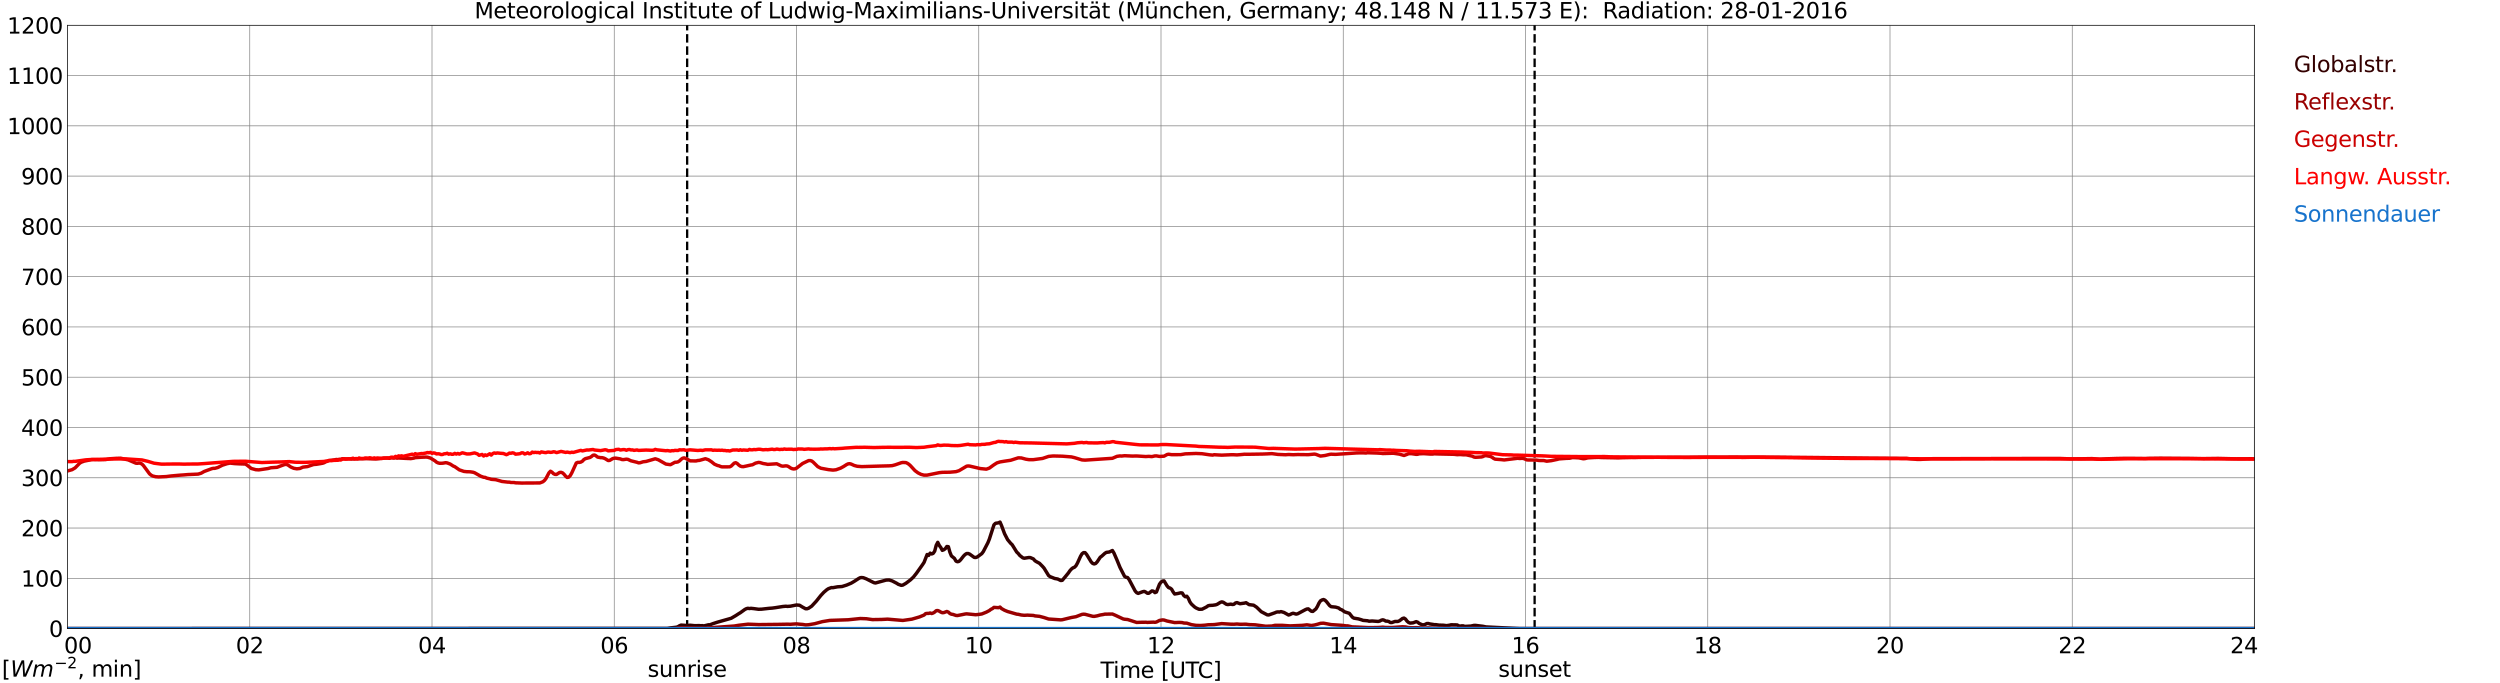 <?xml version="1.0" encoding="utf-8" standalone="no"?>
<!DOCTYPE svg PUBLIC "-//W3C//DTD SVG 1.1//EN"
  "http://www.w3.org/Graphics/SVG/1.1/DTD/svg11.dtd">
<svg xmlns:xlink="http://www.w3.org/1999/xlink" width="1085.4pt" height="296.64pt" viewBox="0 0 1085.4 296.64" xmlns="http://www.w3.org/2000/svg" version="1.1">
 <defs>
  <style type="text/css">*{stroke-linejoin: round; stroke-linecap: butt}</style>
 </defs>
 <g id="figure_1">
  <g id="patch_1">
   <path d="M 0 296.64 
L 1085.4 296.64 
L 1085.4 0 
L 0 0 
z
" style="fill: #ffffff"/>
  </g>
  <g id="axes_1">
   <g id="patch_2">
    <path d="M 29.306 272.909 
L 978.814 272.909 
L 978.814 10.976 
L 29.306 10.976 
z
" style="fill: #ffffff"/>
   </g>
   <g id="patch_3">
    <path d="M 978.814 272.909 
L 978.814 272.909 
L 978.814 10.976 
L 978.814 10.976 
z
" clip-path="url(#p31bc39e909)" style="fill: #d3d3d3; opacity: 0.25; stroke: #d3d3d3; stroke-linejoin: miter"/>
   </g>
   <g id="matplotlib.axis_1">
    <g id="xtick_1">
     <g id="line2d_1">
      <path d="M 29.306 272.909 
L 29.306 10.976 
" clip-path="url(#p31bc39e909)" style="fill: none; stroke: #808080; stroke-width: 0.3; stroke-linecap: square"/>
     </g>
     <g id="line2d_2"/>
     <g id="text_1">
      <!--    00 -->
      <g transform="translate(18.733 283.627) scale(0.095 -0.095)">
       <defs>
        <path id="DejaVuSans-20" transform="scale(0.016)"/>
        <path id="DejaVuSans-30" d="M 2034 4250 
Q 1547 4250 1301 3770 
Q 1056 3291 1056 2328 
Q 1056 1369 1301 889 
Q 1547 409 2034 409 
Q 2525 409 2770 889 
Q 3016 1369 3016 2328 
Q 3016 3291 2770 3770 
Q 2525 4250 2034 4250 
z
M 2034 4750 
Q 2819 4750 3233 4129 
Q 3647 3509 3647 2328 
Q 3647 1150 3233 529 
Q 2819 -91 2034 -91 
Q 1250 -91 836 529 
Q 422 1150 422 2328 
Q 422 3509 836 4129 
Q 1250 4750 2034 4750 
z
" transform="scale(0.016)"/>
       </defs>
       <use xlink:href="#DejaVuSans-20"/>
       <use xlink:href="#DejaVuSans-20" transform="translate(31.787 0)"/>
       <use xlink:href="#DejaVuSans-20" transform="translate(63.574 0)"/>
       <use xlink:href="#DejaVuSans-30" transform="translate(95.361 0)"/>
       <use xlink:href="#DejaVuSans-30" transform="translate(158.984 0)"/>
      </g>
     </g>
    </g>
    <g id="xtick_2">
     <g id="line2d_3">
      <path d="M 108.431 272.909 
L 108.431 10.976 
" clip-path="url(#p31bc39e909)" style="fill: none; stroke: #808080; stroke-width: 0.3; stroke-linecap: square"/>
     </g>
     <g id="line2d_4"/>
     <g id="text_2">
      <!-- 02 -->
      <g transform="translate(102.387 283.627) scale(0.095 -0.095)">
       <defs>
        <path id="DejaVuSans-32" d="M 1228 531 
L 3431 531 
L 3431 0 
L 469 0 
L 469 531 
Q 828 903 1448 1529 
Q 2069 2156 2228 2338 
Q 2531 2678 2651 2914 
Q 2772 3150 2772 3378 
Q 2772 3750 2511 3984 
Q 2250 4219 1831 4219 
Q 1534 4219 1204 4116 
Q 875 4013 500 3803 
L 500 4441 
Q 881 4594 1212 4672 
Q 1544 4750 1819 4750 
Q 2544 4750 2975 4387 
Q 3406 4025 3406 3419 
Q 3406 3131 3298 2873 
Q 3191 2616 2906 2266 
Q 2828 2175 2409 1742 
Q 1991 1309 1228 531 
z
" transform="scale(0.016)"/>
       </defs>
       <use xlink:href="#DejaVuSans-30"/>
       <use xlink:href="#DejaVuSans-32" transform="translate(63.623 0)"/>
      </g>
     </g>
    </g>
    <g id="xtick_3">
     <g id="line2d_5">
      <path d="M 187.557 272.909 
L 187.557 10.976 
" clip-path="url(#p31bc39e909)" style="fill: none; stroke: #808080; stroke-width: 0.3; stroke-linecap: square"/>
     </g>
     <g id="line2d_6"/>
     <g id="text_3">
      <!-- 04 -->
      <g transform="translate(181.513 283.627) scale(0.095 -0.095)">
       <defs>
        <path id="DejaVuSans-34" d="M 2419 4116 
L 825 1625 
L 2419 1625 
L 2419 4116 
z
M 2253 4666 
L 3047 4666 
L 3047 1625 
L 3713 1625 
L 3713 1100 
L 3047 1100 
L 3047 0 
L 2419 0 
L 2419 1100 
L 313 1100 
L 313 1709 
L 2253 4666 
z
" transform="scale(0.016)"/>
       </defs>
       <use xlink:href="#DejaVuSans-30"/>
       <use xlink:href="#DejaVuSans-34" transform="translate(63.623 0)"/>
      </g>
     </g>
    </g>
    <g id="xtick_4">
     <g id="line2d_7">
      <path d="M 266.683 272.909 
L 266.683 10.976 
" clip-path="url(#p31bc39e909)" style="fill: none; stroke: #808080; stroke-width: 0.3; stroke-linecap: square"/>
     </g>
     <g id="line2d_8"/>
     <g id="text_4">
      <!-- 06 -->
      <g transform="translate(260.638 283.627) scale(0.095 -0.095)">
       <defs>
        <path id="DejaVuSans-36" d="M 2113 2584 
Q 1688 2584 1439 2293 
Q 1191 2003 1191 1497 
Q 1191 994 1439 701 
Q 1688 409 2113 409 
Q 2538 409 2786 701 
Q 3034 994 3034 1497 
Q 3034 2003 2786 2293 
Q 2538 2584 2113 2584 
z
M 3366 4563 
L 3366 3988 
Q 3128 4100 2886 4159 
Q 2644 4219 2406 4219 
Q 1781 4219 1451 3797 
Q 1122 3375 1075 2522 
Q 1259 2794 1537 2939 
Q 1816 3084 2150 3084 
Q 2853 3084 3261 2657 
Q 3669 2231 3669 1497 
Q 3669 778 3244 343 
Q 2819 -91 2113 -91 
Q 1303 -91 875 529 
Q 447 1150 447 2328 
Q 447 3434 972 4092 
Q 1497 4750 2381 4750 
Q 2619 4750 2861 4703 
Q 3103 4656 3366 4563 
z
" transform="scale(0.016)"/>
       </defs>
       <use xlink:href="#DejaVuSans-30"/>
       <use xlink:href="#DejaVuSans-36" transform="translate(63.623 0)"/>
      </g>
     </g>
    </g>
    <g id="xtick_5">
     <g id="line2d_9">
      <path d="M 345.808 272.909 
L 345.808 10.976 
" clip-path="url(#p31bc39e909)" style="fill: none; stroke: #808080; stroke-width: 0.3; stroke-linecap: square"/>
     </g>
     <g id="line2d_10"/>
     <g id="text_5">
      <!-- 08 -->
      <g transform="translate(339.764 283.627) scale(0.095 -0.095)">
       <defs>
        <path id="DejaVuSans-38" d="M 2034 2216 
Q 1584 2216 1326 1975 
Q 1069 1734 1069 1313 
Q 1069 891 1326 650 
Q 1584 409 2034 409 
Q 2484 409 2743 651 
Q 3003 894 3003 1313 
Q 3003 1734 2745 1975 
Q 2488 2216 2034 2216 
z
M 1403 2484 
Q 997 2584 770 2862 
Q 544 3141 544 3541 
Q 544 4100 942 4425 
Q 1341 4750 2034 4750 
Q 2731 4750 3128 4425 
Q 3525 4100 3525 3541 
Q 3525 3141 3298 2862 
Q 3072 2584 2669 2484 
Q 3125 2378 3379 2068 
Q 3634 1759 3634 1313 
Q 3634 634 3220 271 
Q 2806 -91 2034 -91 
Q 1263 -91 848 271 
Q 434 634 434 1313 
Q 434 1759 690 2068 
Q 947 2378 1403 2484 
z
M 1172 3481 
Q 1172 3119 1398 2916 
Q 1625 2713 2034 2713 
Q 2441 2713 2670 2916 
Q 2900 3119 2900 3481 
Q 2900 3844 2670 4047 
Q 2441 4250 2034 4250 
Q 1625 4250 1398 4047 
Q 1172 3844 1172 3481 
z
" transform="scale(0.016)"/>
       </defs>
       <use xlink:href="#DejaVuSans-30"/>
       <use xlink:href="#DejaVuSans-38" transform="translate(63.623 0)"/>
      </g>
     </g>
    </g>
    <g id="xtick_6">
     <g id="line2d_11">
      <path d="M 424.934 272.909 
L 424.934 10.976 
" clip-path="url(#p31bc39e909)" style="fill: none; stroke: #808080; stroke-width: 0.3; stroke-linecap: square"/>
     </g>
     <g id="line2d_12"/>
     <g id="text_6">
      <!-- 10 -->
      <g transform="translate(418.89 283.627) scale(0.095 -0.095)">
       <defs>
        <path id="DejaVuSans-31" d="M 794 531 
L 1825 531 
L 1825 4091 
L 703 3866 
L 703 4441 
L 1819 4666 
L 2450 4666 
L 2450 531 
L 3481 531 
L 3481 0 
L 794 0 
L 794 531 
z
" transform="scale(0.016)"/>
       </defs>
       <use xlink:href="#DejaVuSans-31"/>
       <use xlink:href="#DejaVuSans-30" transform="translate(63.623 0)"/>
      </g>
     </g>
    </g>
    <g id="xtick_7">
     <g id="line2d_13">
      <path d="M 504.06 272.909 
L 504.06 10.976 
" clip-path="url(#p31bc39e909)" style="fill: none; stroke: #808080; stroke-width: 0.3; stroke-linecap: square"/>
     </g>
     <g id="line2d_14"/>
     <g id="text_7">
      <!-- 12 -->
      <g transform="translate(498.015 283.627) scale(0.095 -0.095)">
       <use xlink:href="#DejaVuSans-31"/>
       <use xlink:href="#DejaVuSans-32" transform="translate(63.623 0)"/>
      </g>
     </g>
    </g>
    <g id="xtick_8">
     <g id="line2d_15">
      <path d="M 583.185 272.909 
L 583.185 10.976 
" clip-path="url(#p31bc39e909)" style="fill: none; stroke: #808080; stroke-width: 0.3; stroke-linecap: square"/>
     </g>
     <g id="line2d_16"/>
     <g id="text_8">
      <!-- 14 -->
      <g transform="translate(577.141 283.627) scale(0.095 -0.095)">
       <use xlink:href="#DejaVuSans-31"/>
       <use xlink:href="#DejaVuSans-34" transform="translate(63.623 0)"/>
      </g>
     </g>
    </g>
    <g id="xtick_9">
     <g id="line2d_17">
      <path d="M 662.311 272.909 
L 662.311 10.976 
" clip-path="url(#p31bc39e909)" style="fill: none; stroke: #808080; stroke-width: 0.3; stroke-linecap: square"/>
     </g>
     <g id="line2d_18"/>
     <g id="text_9">
      <!-- 16 -->
      <g transform="translate(656.267 283.627) scale(0.095 -0.095)">
       <use xlink:href="#DejaVuSans-31"/>
       <use xlink:href="#DejaVuSans-36" transform="translate(63.623 0)"/>
      </g>
     </g>
    </g>
    <g id="xtick_10">
     <g id="line2d_19">
      <path d="M 741.437 272.909 
L 741.437 10.976 
" clip-path="url(#p31bc39e909)" style="fill: none; stroke: #808080; stroke-width: 0.3; stroke-linecap: square"/>
     </g>
     <g id="line2d_20"/>
     <g id="text_10">
      <!-- 18 -->
      <g transform="translate(735.392 283.627) scale(0.095 -0.095)">
       <use xlink:href="#DejaVuSans-31"/>
       <use xlink:href="#DejaVuSans-38" transform="translate(63.623 0)"/>
      </g>
     </g>
    </g>
    <g id="xtick_11">
     <g id="line2d_21">
      <path d="M 820.562 272.909 
L 820.562 10.976 
" clip-path="url(#p31bc39e909)" style="fill: none; stroke: #808080; stroke-width: 0.3; stroke-linecap: square"/>
     </g>
     <g id="line2d_22"/>
     <g id="text_11">
      <!-- 20 -->
      <g transform="translate(814.518 283.627) scale(0.095 -0.095)">
       <use xlink:href="#DejaVuSans-32"/>
       <use xlink:href="#DejaVuSans-30" transform="translate(63.623 0)"/>
      </g>
     </g>
    </g>
    <g id="xtick_12">
     <g id="line2d_23">
      <path d="M 899.688 272.909 
L 899.688 10.976 
" clip-path="url(#p31bc39e909)" style="fill: none; stroke: #808080; stroke-width: 0.3; stroke-linecap: square"/>
     </g>
     <g id="line2d_24"/>
     <g id="text_12">
      <!-- 22 -->
      <g transform="translate(893.644 283.627) scale(0.095 -0.095)">
       <use xlink:href="#DejaVuSans-32"/>
       <use xlink:href="#DejaVuSans-32" transform="translate(63.623 0)"/>
      </g>
     </g>
    </g>
    <g id="xtick_13">
     <g id="line2d_25">
      <path d="M 978.814 272.909 
L 978.814 10.976 
" clip-path="url(#p31bc39e909)" style="fill: none; stroke: #808080; stroke-width: 0.3; stroke-linecap: square"/>
     </g>
     <g id="line2d_26"/>
     <g id="text_13">
      <!-- 24    -->
      <g transform="translate(968.241 283.627) scale(0.095 -0.095)">
       <use xlink:href="#DejaVuSans-32"/>
       <use xlink:href="#DejaVuSans-34" transform="translate(63.623 0)"/>
       <use xlink:href="#DejaVuSans-20" transform="translate(127.246 0)"/>
       <use xlink:href="#DejaVuSans-20" transform="translate(159.033 0)"/>
       <use xlink:href="#DejaVuSans-20" transform="translate(190.82 0)"/>
      </g>
     </g>
    </g>
    <g id="text_14">
     <!-- Time [UTC] -->
     <g transform="translate(477.806 294.322) scale(0.095 -0.095)">
      <defs>
       <path id="DejaVuSans-54" d="M -19 4666 
L 3928 4666 
L 3928 4134 
L 2272 4134 
L 2272 0 
L 1638 0 
L 1638 4134 
L -19 4134 
L -19 4666 
z
" transform="scale(0.016)"/>
       <path id="DejaVuSans-69" d="M 603 3500 
L 1178 3500 
L 1178 0 
L 603 0 
L 603 3500 
z
M 603 4863 
L 1178 4863 
L 1178 4134 
L 603 4134 
L 603 4863 
z
" transform="scale(0.016)"/>
       <path id="DejaVuSans-6d" d="M 3328 2828 
Q 3544 3216 3844 3400 
Q 4144 3584 4550 3584 
Q 5097 3584 5394 3201 
Q 5691 2819 5691 2113 
L 5691 0 
L 5113 0 
L 5113 2094 
Q 5113 2597 4934 2840 
Q 4756 3084 4391 3084 
Q 3944 3084 3684 2787 
Q 3425 2491 3425 1978 
L 3425 0 
L 2847 0 
L 2847 2094 
Q 2847 2600 2669 2842 
Q 2491 3084 2119 3084 
Q 1678 3084 1418 2786 
Q 1159 2488 1159 1978 
L 1159 0 
L 581 0 
L 581 3500 
L 1159 3500 
L 1159 2956 
Q 1356 3278 1631 3431 
Q 1906 3584 2284 3584 
Q 2666 3584 2933 3390 
Q 3200 3197 3328 2828 
z
" transform="scale(0.016)"/>
       <path id="DejaVuSans-65" d="M 3597 1894 
L 3597 1613 
L 953 1613 
Q 991 1019 1311 708 
Q 1631 397 2203 397 
Q 2534 397 2845 478 
Q 3156 559 3463 722 
L 3463 178 
Q 3153 47 2828 -22 
Q 2503 -91 2169 -91 
Q 1331 -91 842 396 
Q 353 884 353 1716 
Q 353 2575 817 3079 
Q 1281 3584 2069 3584 
Q 2775 3584 3186 3129 
Q 3597 2675 3597 1894 
z
M 3022 2063 
Q 3016 2534 2758 2815 
Q 2500 3097 2075 3097 
Q 1594 3097 1305 2825 
Q 1016 2553 972 2059 
L 3022 2063 
z
" transform="scale(0.016)"/>
       <path id="DejaVuSans-5b" d="M 550 4863 
L 1875 4863 
L 1875 4416 
L 1125 4416 
L 1125 -397 
L 1875 -397 
L 1875 -844 
L 550 -844 
L 550 4863 
z
" transform="scale(0.016)"/>
       <path id="DejaVuSans-55" d="M 556 4666 
L 1191 4666 
L 1191 1831 
Q 1191 1081 1462 751 
Q 1734 422 2344 422 
Q 2950 422 3222 751 
Q 3494 1081 3494 1831 
L 3494 4666 
L 4128 4666 
L 4128 1753 
Q 4128 841 3676 375 
Q 3225 -91 2344 -91 
Q 1459 -91 1007 375 
Q 556 841 556 1753 
L 556 4666 
z
" transform="scale(0.016)"/>
       <path id="DejaVuSans-43" d="M 4122 4306 
L 4122 3641 
Q 3803 3938 3442 4084 
Q 3081 4231 2675 4231 
Q 1875 4231 1450 3742 
Q 1025 3253 1025 2328 
Q 1025 1406 1450 917 
Q 1875 428 2675 428 
Q 3081 428 3442 575 
Q 3803 722 4122 1019 
L 4122 359 
Q 3791 134 3420 21 
Q 3050 -91 2638 -91 
Q 1578 -91 968 557 
Q 359 1206 359 2328 
Q 359 3453 968 4101 
Q 1578 4750 2638 4750 
Q 3056 4750 3426 4639 
Q 3797 4528 4122 4306 
z
" transform="scale(0.016)"/>
       <path id="DejaVuSans-5d" d="M 1947 4863 
L 1947 -844 
L 622 -844 
L 622 -397 
L 1369 -397 
L 1369 4416 
L 622 4416 
L 622 4863 
L 1947 4863 
z
" transform="scale(0.016)"/>
      </defs>
      <use xlink:href="#DejaVuSans-54"/>
      <use xlink:href="#DejaVuSans-69" transform="translate(57.959 0)"/>
      <use xlink:href="#DejaVuSans-6d" transform="translate(85.742 0)"/>
      <use xlink:href="#DejaVuSans-65" transform="translate(183.154 0)"/>
      <use xlink:href="#DejaVuSans-20" transform="translate(244.678 0)"/>
      <use xlink:href="#DejaVuSans-5b" transform="translate(276.465 0)"/>
      <use xlink:href="#DejaVuSans-55" transform="translate(315.479 0)"/>
      <use xlink:href="#DejaVuSans-54" transform="translate(388.672 0)"/>
      <use xlink:href="#DejaVuSans-43" transform="translate(443.881 0)"/>
      <use xlink:href="#DejaVuSans-5d" transform="translate(513.705 0)"/>
     </g>
    </g>
   </g>
   <g id="matplotlib.axis_2">
    <g id="ytick_1">
     <g id="line2d_27">
      <path d="M 29.306 272.909 
L 978.814 272.909 
" clip-path="url(#p31bc39e909)" style="fill: none; stroke: #808080; stroke-width: 0.3; stroke-linecap: square"/>
     </g>
     <g id="line2d_28"/>
     <g id="text_15">
      <!-- 0 -->
      <g transform="translate(21.261 276.518) scale(0.095 -0.095)">
       <use xlink:href="#DejaVuSans-30"/>
      </g>
     </g>
    </g>
    <g id="ytick_2">
     <g id="line2d_29">
      <path d="M 29.306 251.081 
L 978.814 251.081 
" clip-path="url(#p31bc39e909)" style="fill: none; stroke: #808080; stroke-width: 0.3; stroke-linecap: square"/>
     </g>
     <g id="line2d_30"/>
     <g id="text_16">
      <!-- 100 -->
      <g transform="translate(9.173 254.69) scale(0.095 -0.095)">
       <use xlink:href="#DejaVuSans-31"/>
       <use xlink:href="#DejaVuSans-30" transform="translate(63.623 0)"/>
       <use xlink:href="#DejaVuSans-30" transform="translate(127.246 0)"/>
      </g>
     </g>
    </g>
    <g id="ytick_3">
     <g id="line2d_31">
      <path d="M 29.306 229.253 
L 978.814 229.253 
" clip-path="url(#p31bc39e909)" style="fill: none; stroke: #808080; stroke-width: 0.3; stroke-linecap: square"/>
     </g>
     <g id="line2d_32"/>
     <g id="text_17">
      <!-- 200 -->
      <g transform="translate(9.173 232.863) scale(0.095 -0.095)">
       <use xlink:href="#DejaVuSans-32"/>
       <use xlink:href="#DejaVuSans-30" transform="translate(63.623 0)"/>
       <use xlink:href="#DejaVuSans-30" transform="translate(127.246 0)"/>
      </g>
     </g>
    </g>
    <g id="ytick_4">
     <g id="line2d_33">
      <path d="M 29.306 207.426 
L 978.814 207.426 
" clip-path="url(#p31bc39e909)" style="fill: none; stroke: #808080; stroke-width: 0.3; stroke-linecap: square"/>
     </g>
     <g id="line2d_34"/>
     <g id="text_18">
      <!-- 300 -->
      <g transform="translate(9.173 211.035) scale(0.095 -0.095)">
       <defs>
        <path id="DejaVuSans-33" d="M 2597 2516 
Q 3050 2419 3304 2112 
Q 3559 1806 3559 1356 
Q 3559 666 3084 287 
Q 2609 -91 1734 -91 
Q 1441 -91 1130 -33 
Q 819 25 488 141 
L 488 750 
Q 750 597 1062 519 
Q 1375 441 1716 441 
Q 2309 441 2620 675 
Q 2931 909 2931 1356 
Q 2931 1769 2642 2001 
Q 2353 2234 1838 2234 
L 1294 2234 
L 1294 2753 
L 1863 2753 
Q 2328 2753 2575 2939 
Q 2822 3125 2822 3475 
Q 2822 3834 2567 4026 
Q 2313 4219 1838 4219 
Q 1578 4219 1281 4162 
Q 984 4106 628 3988 
L 628 4550 
Q 988 4650 1302 4700 
Q 1616 4750 1894 4750 
Q 2613 4750 3031 4423 
Q 3450 4097 3450 3541 
Q 3450 3153 3228 2886 
Q 3006 2619 2597 2516 
z
" transform="scale(0.016)"/>
       </defs>
       <use xlink:href="#DejaVuSans-33"/>
       <use xlink:href="#DejaVuSans-30" transform="translate(63.623 0)"/>
       <use xlink:href="#DejaVuSans-30" transform="translate(127.246 0)"/>
      </g>
     </g>
    </g>
    <g id="ytick_5">
     <g id="line2d_35">
      <path d="M 29.306 185.598 
L 978.814 185.598 
" clip-path="url(#p31bc39e909)" style="fill: none; stroke: #808080; stroke-width: 0.3; stroke-linecap: square"/>
     </g>
     <g id="line2d_36"/>
     <g id="text_19">
      <!-- 400 -->
      <g transform="translate(9.173 189.207) scale(0.095 -0.095)">
       <use xlink:href="#DejaVuSans-34"/>
       <use xlink:href="#DejaVuSans-30" transform="translate(63.623 0)"/>
       <use xlink:href="#DejaVuSans-30" transform="translate(127.246 0)"/>
      </g>
     </g>
    </g>
    <g id="ytick_6">
     <g id="line2d_37">
      <path d="M 29.306 163.77 
L 978.814 163.77 
" clip-path="url(#p31bc39e909)" style="fill: none; stroke: #808080; stroke-width: 0.3; stroke-linecap: square"/>
     </g>
     <g id="line2d_38"/>
     <g id="text_20">
      <!-- 500 -->
      <g transform="translate(9.173 167.379) scale(0.095 -0.095)">
       <defs>
        <path id="DejaVuSans-35" d="M 691 4666 
L 3169 4666 
L 3169 4134 
L 1269 4134 
L 1269 2991 
Q 1406 3038 1543 3061 
Q 1681 3084 1819 3084 
Q 2600 3084 3056 2656 
Q 3513 2228 3513 1497 
Q 3513 744 3044 326 
Q 2575 -91 1722 -91 
Q 1428 -91 1123 -41 
Q 819 9 494 109 
L 494 744 
Q 775 591 1075 516 
Q 1375 441 1709 441 
Q 2250 441 2565 725 
Q 2881 1009 2881 1497 
Q 2881 1984 2565 2268 
Q 2250 2553 1709 2553 
Q 1456 2553 1204 2497 
Q 953 2441 691 2322 
L 691 4666 
z
" transform="scale(0.016)"/>
       </defs>
       <use xlink:href="#DejaVuSans-35"/>
       <use xlink:href="#DejaVuSans-30" transform="translate(63.623 0)"/>
       <use xlink:href="#DejaVuSans-30" transform="translate(127.246 0)"/>
      </g>
     </g>
    </g>
    <g id="ytick_7">
     <g id="line2d_39">
      <path d="M 29.306 141.942 
L 978.814 141.942 
" clip-path="url(#p31bc39e909)" style="fill: none; stroke: #808080; stroke-width: 0.3; stroke-linecap: square"/>
     </g>
     <g id="line2d_40"/>
     <g id="text_21">
      <!-- 600 -->
      <g transform="translate(9.173 145.551) scale(0.095 -0.095)">
       <use xlink:href="#DejaVuSans-36"/>
       <use xlink:href="#DejaVuSans-30" transform="translate(63.623 0)"/>
       <use xlink:href="#DejaVuSans-30" transform="translate(127.246 0)"/>
      </g>
     </g>
    </g>
    <g id="ytick_8">
     <g id="line2d_41">
      <path d="M 29.306 120.114 
L 978.814 120.114 
" clip-path="url(#p31bc39e909)" style="fill: none; stroke: #808080; stroke-width: 0.3; stroke-linecap: square"/>
     </g>
     <g id="line2d_42"/>
     <g id="text_22">
      <!-- 700 -->
      <g transform="translate(9.173 123.724) scale(0.095 -0.095)">
       <defs>
        <path id="DejaVuSans-37" d="M 525 4666 
L 3525 4666 
L 3525 4397 
L 1831 0 
L 1172 0 
L 2766 4134 
L 525 4134 
L 525 4666 
z
" transform="scale(0.016)"/>
       </defs>
       <use xlink:href="#DejaVuSans-37"/>
       <use xlink:href="#DejaVuSans-30" transform="translate(63.623 0)"/>
       <use xlink:href="#DejaVuSans-30" transform="translate(127.246 0)"/>
      </g>
     </g>
    </g>
    <g id="ytick_9">
     <g id="line2d_43">
      <path d="M 29.306 98.287 
L 978.814 98.287 
" clip-path="url(#p31bc39e909)" style="fill: none; stroke: #808080; stroke-width: 0.3; stroke-linecap: square"/>
     </g>
     <g id="line2d_44"/>
     <g id="text_23">
      <!-- 800 -->
      <g transform="translate(9.173 101.896) scale(0.095 -0.095)">
       <use xlink:href="#DejaVuSans-38"/>
       <use xlink:href="#DejaVuSans-30" transform="translate(63.623 0)"/>
       <use xlink:href="#DejaVuSans-30" transform="translate(127.246 0)"/>
      </g>
     </g>
    </g>
    <g id="ytick_10">
     <g id="line2d_45">
      <path d="M 29.306 76.459 
L 978.814 76.459 
" clip-path="url(#p31bc39e909)" style="fill: none; stroke: #808080; stroke-width: 0.3; stroke-linecap: square"/>
     </g>
     <g id="line2d_46"/>
     <g id="text_24">
      <!-- 900 -->
      <g transform="translate(9.173 80.068) scale(0.095 -0.095)">
       <defs>
        <path id="DejaVuSans-39" d="M 703 97 
L 703 672 
Q 941 559 1184 500 
Q 1428 441 1663 441 
Q 2288 441 2617 861 
Q 2947 1281 2994 2138 
Q 2813 1869 2534 1725 
Q 2256 1581 1919 1581 
Q 1219 1581 811 2004 
Q 403 2428 403 3163 
Q 403 3881 828 4315 
Q 1253 4750 1959 4750 
Q 2769 4750 3195 4129 
Q 3622 3509 3622 2328 
Q 3622 1225 3098 567 
Q 2575 -91 1691 -91 
Q 1453 -91 1209 -44 
Q 966 3 703 97 
z
M 1959 2075 
Q 2384 2075 2632 2365 
Q 2881 2656 2881 3163 
Q 2881 3666 2632 3958 
Q 2384 4250 1959 4250 
Q 1534 4250 1286 3958 
Q 1038 3666 1038 3163 
Q 1038 2656 1286 2365 
Q 1534 2075 1959 2075 
z
" transform="scale(0.016)"/>
       </defs>
       <use xlink:href="#DejaVuSans-39"/>
       <use xlink:href="#DejaVuSans-30" transform="translate(63.623 0)"/>
       <use xlink:href="#DejaVuSans-30" transform="translate(127.246 0)"/>
      </g>
     </g>
    </g>
    <g id="ytick_11">
     <g id="line2d_47">
      <path d="M 29.306 54.631 
L 978.814 54.631 
" clip-path="url(#p31bc39e909)" style="fill: none; stroke: #808080; stroke-width: 0.3; stroke-linecap: square"/>
     </g>
     <g id="line2d_48"/>
     <g id="text_25">
      <!-- 1000 -->
      <g transform="translate(3.128 58.24) scale(0.095 -0.095)">
       <use xlink:href="#DejaVuSans-31"/>
       <use xlink:href="#DejaVuSans-30" transform="translate(63.623 0)"/>
       <use xlink:href="#DejaVuSans-30" transform="translate(127.246 0)"/>
       <use xlink:href="#DejaVuSans-30" transform="translate(190.869 0)"/>
      </g>
     </g>
    </g>
    <g id="ytick_12">
     <g id="line2d_49">
      <path d="M 29.306 32.803 
L 978.814 32.803 
" clip-path="url(#p31bc39e909)" style="fill: none; stroke: #808080; stroke-width: 0.3; stroke-linecap: square"/>
     </g>
     <g id="line2d_50"/>
     <g id="text_26">
      <!-- 1100 -->
      <g transform="translate(3.128 36.413) scale(0.095 -0.095)">
       <use xlink:href="#DejaVuSans-31"/>
       <use xlink:href="#DejaVuSans-31" transform="translate(63.623 0)"/>
       <use xlink:href="#DejaVuSans-30" transform="translate(127.246 0)"/>
       <use xlink:href="#DejaVuSans-30" transform="translate(190.869 0)"/>
      </g>
     </g>
    </g>
    <g id="ytick_13">
     <g id="line2d_51">
      <path d="M 29.306 10.976 
L 978.814 10.976 
" clip-path="url(#p31bc39e909)" style="fill: none; stroke: #808080; stroke-width: 0.3; stroke-linecap: square"/>
     </g>
     <g id="line2d_52"/>
     <g id="text_27">
      <!-- 1200 -->
      <g transform="translate(3.128 14.585) scale(0.095 -0.095)">
       <use xlink:href="#DejaVuSans-31"/>
       <use xlink:href="#DejaVuSans-32" transform="translate(63.623 0)"/>
       <use xlink:href="#DejaVuSans-30" transform="translate(127.246 0)"/>
       <use xlink:href="#DejaVuSans-30" transform="translate(190.869 0)"/>
      </g>
     </g>
    </g>
   </g>
   <g id="line2d_53">
    <path d="M 298.333 272.909 
L 298.333 10.976 
" clip-path="url(#p31bc39e909)" style="fill: none; stroke-dasharray: 3.7,1.6; stroke-dashoffset: 0; stroke: #000000"/>
   </g>
   <g id="line2d_54">
    <path d="M 666.267 272.909 
L 666.267 10.976 
" clip-path="url(#p31bc39e909)" style="fill: none; stroke-dasharray: 3.7,1.6; stroke-dashoffset: 0; stroke: #000000"/>
   </g>
   <g id="line2d_55">
    <path d="M 29.306 272.909 
L 289.761 272.845 
L 291.08 272.614 
L 293.717 272.304 
L 294.377 272.071 
L 295.036 271.665 
L 295.696 271.394 
L 298.333 271.569 
L 299.652 271.451 
L 301.63 271.645 
L 303.608 271.606 
L 304.267 271.684 
L 304.927 271.625 
L 305.586 271.741 
L 306.905 271.431 
L 307.564 271.259 
L 308.224 271.259 
L 309.543 270.754 
L 311.521 270.115 
L 317.455 268.43 
L 319.433 267.269 
L 320.752 266.415 
L 321.411 266.029 
L 323.39 264.595 
L 324.049 264.265 
L 324.708 264.093 
L 325.368 264.208 
L 326.027 264.11 
L 327.346 264.248 
L 329.324 264.518 
L 330.643 264.479 
L 333.94 264.11 
L 335.258 264.014 
L 336.577 263.839 
L 339.874 263.318 
L 341.193 263.2 
L 341.852 263.278 
L 343.171 263.182 
L 345.808 262.658 
L 347.127 262.774 
L 348.446 263.588 
L 349.765 264.304 
L 350.424 264.285 
L 351.083 264.053 
L 352.402 263.163 
L 354.38 261.032 
L 356.359 258.553 
L 357.677 257.138 
L 358.996 256.014 
L 359.655 255.588 
L 360.974 255.104 
L 361.634 255.143 
L 363.612 254.776 
L 365.59 254.639 
L 367.568 254.021 
L 369.546 253.187 
L 370.865 252.413 
L 372.843 251.133 
L 373.502 250.806 
L 374.162 250.747 
L 374.821 250.823 
L 376.14 251.328 
L 378.118 252.336 
L 379.437 252.974 
L 380.096 253.111 
L 384.712 251.852 
L 386.031 251.793 
L 387.349 252.218 
L 389.328 253.246 
L 389.987 253.672 
L 391.306 254.137 
L 391.965 254.021 
L 393.284 253.264 
L 395.262 251.773 
L 396.581 250.533 
L 397.899 248.868 
L 400.537 245.15 
L 401.196 244.142 
L 402.515 240.752 
L 403.175 241.141 
L 403.834 240.152 
L 404.493 240.501 
L 405.153 240.25 
L 405.812 239.261 
L 406.471 236.745 
L 407.131 235.465 
L 407.79 236.801 
L 408.45 237.694 
L 409.109 238.932 
L 409.768 238.681 
L 410.428 238.196 
L 411.087 237.266 
L 411.746 237.364 
L 412.406 239.746 
L 413.065 241.355 
L 414.384 242.437 
L 415.043 243.62 
L 415.703 243.891 
L 416.362 243.716 
L 417.022 243.096 
L 418.34 241.411 
L 419 240.752 
L 419.659 240.327 
L 420.318 240.307 
L 420.978 240.56 
L 422.956 241.992 
L 423.615 242.051 
L 424.275 241.817 
L 426.253 240.366 
L 426.912 239.475 
L 428.89 235.66 
L 429.55 234.034 
L 431.528 227.874 
L 432.187 227.195 
L 433.506 227.003 
L 434.165 226.673 
L 434.825 228.184 
L 436.144 231.729 
L 437.462 234.285 
L 438.781 235.871 
L 439.44 236.491 
L 441.419 239.687 
L 442.078 240.307 
L 442.737 241.141 
L 444.056 242.186 
L 444.716 242.361 
L 446.694 242.051 
L 447.353 242.09 
L 448.672 242.671 
L 449.331 243.446 
L 449.991 243.871 
L 451.309 244.568 
L 452.628 245.906 
L 453.287 246.661 
L 455.266 249.896 
L 455.925 250.361 
L 457.903 251.153 
L 459.222 251.387 
L 460.541 252.044 
L 461.2 251.948 
L 462.519 250.378 
L 463.838 248.772 
L 464.497 247.803 
L 465.156 247.067 
L 465.816 246.545 
L 466.475 246.292 
L 467.134 245.633 
L 467.794 244.452 
L 469.113 241.547 
L 469.772 240.425 
L 470.431 239.921 
L 471.091 239.94 
L 471.75 240.695 
L 473.728 243.93 
L 474.388 244.607 
L 475.047 244.84 
L 475.706 244.627 
L 476.366 243.911 
L 477.685 241.935 
L 478.344 241.451 
L 479.663 240.25 
L 480.322 239.824 
L 481.641 239.65 
L 482.96 239.01 
L 483.619 240.075 
L 484.938 243.116 
L 486.256 246.351 
L 488.235 250.223 
L 488.894 250.631 
L 489.553 250.747 
L 490.213 251.618 
L 492.85 256.597 
L 493.51 257.333 
L 494.169 257.623 
L 496.147 256.887 
L 496.807 256.752 
L 497.466 257.081 
L 498.125 257.564 
L 498.785 257.564 
L 500.103 256.558 
L 500.763 256.673 
L 501.422 257.293 
L 502.082 257.023 
L 503.4 253.633 
L 504.06 252.762 
L 504.719 252.277 
L 505.379 252.199 
L 506.697 254.368 
L 507.357 255.124 
L 508.016 255.318 
L 508.675 255.822 
L 509.335 257.003 
L 509.994 257.893 
L 511.313 257.682 
L 512.632 257.372 
L 513.291 257.468 
L 513.95 258.553 
L 514.61 259.074 
L 515.269 258.863 
L 515.929 259.773 
L 516.588 261.283 
L 517.247 262.233 
L 518.566 263.453 
L 519.226 263.918 
L 520.544 264.518 
L 521.863 264.499 
L 523.182 263.839 
L 523.841 263.49 
L 524.501 263.008 
L 525.16 262.853 
L 526.479 262.794 
L 527.797 262.6 
L 528.457 262.368 
L 529.776 261.554 
L 530.435 261.303 
L 531.094 261.478 
L 532.413 262.349 
L 533.073 262.484 
L 534.391 262.29 
L 535.051 262.445 
L 535.71 262.368 
L 536.369 261.807 
L 537.029 261.613 
L 538.348 262.117 
L 540.326 261.844 
L 540.985 261.67 
L 542.304 262.504 
L 544.282 262.755 
L 545.601 263.645 
L 547.579 265.564 
L 550.216 266.959 
L 550.876 266.978 
L 553.513 266.048 
L 554.173 265.758 
L 554.832 265.66 
L 555.491 265.719 
L 556.151 265.524 
L 557.47 265.913 
L 559.448 267.015 
L 560.107 266.804 
L 560.766 266.454 
L 561.426 266.24 
L 562.745 266.629 
L 563.404 266.474 
L 566.701 264.712 
L 567.36 264.42 
L 568.02 264.344 
L 569.338 265.389 
L 569.998 265.448 
L 571.317 264.363 
L 571.976 263.278 
L 572.635 261.864 
L 573.295 260.877 
L 573.954 260.489 
L 574.613 260.295 
L 575.273 260.587 
L 575.932 261.244 
L 577.251 262.91 
L 577.91 263.394 
L 579.889 263.588 
L 581.207 263.975 
L 581.867 264.518 
L 582.526 264.75 
L 583.845 265.66 
L 585.823 266.28 
L 587.142 267.945 
L 587.801 268.373 
L 589.779 268.7 
L 591.098 269.089 
L 591.757 269.34 
L 593.736 269.515 
L 594.395 269.709 
L 595.714 269.611 
L 598.351 269.805 
L 599.011 269.65 
L 599.67 269.283 
L 600.329 269.089 
L 600.989 269.283 
L 601.648 269.67 
L 602.307 269.67 
L 602.967 269.844 
L 603.626 270.27 
L 604.286 270.289 
L 605.604 269.825 
L 606.923 269.805 
L 607.582 269.534 
L 608.901 268.528 
L 609.561 268.353 
L 610.22 268.779 
L 610.879 269.67 
L 611.539 270.25 
L 612.198 270.521 
L 613.517 270.405 
L 614.836 269.901 
L 615.495 270.134 
L 616.154 270.676 
L 617.473 271.259 
L 618.133 271.276 
L 618.792 271.064 
L 619.451 270.715 
L 620.111 270.695 
L 620.77 270.89 
L 622.089 271.084 
L 622.748 271.219 
L 623.408 271.2 
L 624.726 271.394 
L 626.705 271.451 
L 628.023 271.625 
L 629.342 271.431 
L 630.001 271.259 
L 632.639 271.315 
L 633.298 271.704 
L 633.958 271.839 
L 634.617 271.724 
L 635.276 271.724 
L 635.936 271.955 
L 638.573 271.82 
L 639.892 271.529 
L 640.552 271.51 
L 642.53 271.761 
L 643.848 271.916 
L 645.167 272.188 
L 659.674 272.909 
L 978.154 272.909 
L 978.154 272.909 
" clip-path="url(#p31bc39e909)" style="fill: none; stroke: #330000; stroke-width: 1.5; stroke-linecap: square"/>
   </g>
   <g id="line2d_56">
    <path d="M 29.306 272.909 
L 293.717 272.909 
L 294.377 272.586 
L 295.696 272.549 
L 297.014 272.529 
L 303.608 272.684 
L 304.267 272.625 
L 306.246 272.721 
L 307.564 272.549 
L 309.543 272.47 
L 310.861 272.354 
L 318.774 271.791 
L 320.752 271.464 
L 324.708 270.999 
L 326.027 271.036 
L 328.005 271.115 
L 329.324 271.173 
L 337.896 271.075 
L 341.852 270.999 
L 343.171 271.036 
L 344.49 270.94 
L 345.808 270.864 
L 347.127 270.999 
L 348.446 271.095 
L 349.765 271.309 
L 351.083 271.23 
L 353.721 270.785 
L 357.018 269.894 
L 360.315 269.351 
L 368.227 269.08 
L 373.502 268.539 
L 376.14 268.635 
L 378.777 269.004 
L 382.734 268.945 
L 385.371 268.81 
L 391.965 269.371 
L 395.921 268.81 
L 399.218 267.84 
L 401.196 267.028 
L 401.856 266.408 
L 402.515 266.31 
L 403.175 266.33 
L 403.834 266.118 
L 404.493 266.369 
L 405.153 266.138 
L 405.812 265.73 
L 406.471 265.129 
L 407.131 265.073 
L 407.79 265.343 
L 408.45 265.749 
L 409.109 266.02 
L 409.768 265.963 
L 411.087 265.479 
L 411.746 265.749 
L 412.406 266.369 
L 413.065 266.66 
L 413.725 266.756 
L 415.043 267.203 
L 415.703 267.24 
L 417.681 266.854 
L 419 266.583 
L 419.659 266.505 
L 423.615 266.893 
L 424.934 266.756 
L 426.253 266.563 
L 428.231 265.769 
L 429.55 265.073 
L 430.209 264.549 
L 430.869 264.239 
L 431.528 263.697 
L 433.506 263.833 
L 434.165 263.56 
L 434.825 264.219 
L 436.144 264.955 
L 437.462 265.498 
L 441.419 266.64 
L 442.078 266.699 
L 443.397 267.009 
L 444.716 267.144 
L 446.034 267.066 
L 448.672 267.203 
L 449.331 267.395 
L 451.309 267.589 
L 453.287 268.113 
L 455.266 268.751 
L 460.541 269.12 
L 461.2 269.061 
L 465.156 268.094 
L 467.134 267.744 
L 469.772 266.738 
L 470.431 266.66 
L 471.091 266.699 
L 474.388 267.57 
L 475.047 267.609 
L 476.366 267.375 
L 477.685 267.009 
L 479.003 266.795 
L 479.663 266.64 
L 482.96 266.583 
L 484.278 267.144 
L 487.575 268.694 
L 488.235 268.849 
L 489.553 268.965 
L 493.51 270.244 
L 494.828 270.185 
L 497.466 270.145 
L 498.125 270.224 
L 500.763 270.108 
L 501.422 270.185 
L 502.082 270.049 
L 503.4 269.371 
L 504.719 269.139 
L 505.379 269.196 
L 506.697 269.624 
L 509.994 270.3 
L 511.972 270.224 
L 513.291 270.3 
L 513.95 270.495 
L 515.269 270.554 
L 517.247 271.191 
L 519.226 271.501 
L 521.204 271.56 
L 523.182 271.425 
L 524.501 271.25 
L 527.138 271.173 
L 530.435 270.746 
L 534.391 270.999 
L 535.71 271.019 
L 537.029 270.92 
L 538.348 271.036 
L 540.985 270.999 
L 542.304 271.173 
L 544.941 271.27 
L 549.557 271.889 
L 552.195 271.791 
L 553.513 271.501 
L 556.81 271.501 
L 560.107 271.734 
L 565.382 271.501 
L 566.701 271.366 
L 567.36 271.27 
L 568.679 271.464 
L 569.338 271.56 
L 570.657 271.366 
L 571.976 271.036 
L 573.295 270.63 
L 574.613 270.554 
L 577.91 271.173 
L 582.526 271.483 
L 584.504 271.734 
L 585.164 271.734 
L 587.142 272.18 
L 588.46 272.219 
L 593.076 272.431 
L 594.395 272.49 
L 595.714 272.47 
L 597.692 272.45 
L 599.011 272.394 
L 600.329 272.295 
L 601.648 272.431 
L 602.967 272.431 
L 604.286 272.45 
L 608.901 272.121 
L 610.22 272.199 
L 611.539 272.47 
L 613.517 272.549 
L 614.836 272.49 
L 618.133 272.684 
L 620.111 272.586 
L 622.748 272.721 
L 624.067 272.704 
L 635.276 272.78 
L 635.936 272.856 
L 639.892 272.721 
L 643.848 272.8 
L 645.167 272.839 
L 645.827 272.8 
L 647.145 272.909 
L 978.154 272.909 
L 978.154 272.909 
" clip-path="url(#p31bc39e909)" style="fill: none; stroke: #990000; stroke-width: 1.5; stroke-linecap: square"/>
   </g>
   <g id="line2d_57">
    <path d="M 29.306 204.468 
L 31.284 203.918 
L 32.603 203.139 
L 34.581 201.115 
L 35.24 200.689 
L 36.559 200.198 
L 39.856 199.537 
L 43.153 199.598 
L 44.472 199.581 
L 45.79 199.533 
L 47.768 199.17 
L 50.406 198.998 
L 52.384 198.939 
L 55.681 199.674 
L 58.978 201.091 
L 59.637 201.152 
L 60.297 201.043 
L 60.956 201.122 
L 61.615 201.467 
L 62.275 202.128 
L 63.594 203.911 
L 64.912 205.71 
L 65.572 206.262 
L 66.231 206.64 
L 67.55 206.967 
L 68.869 207.063 
L 72.166 206.913 
L 74.144 206.653 
L 78.1 206.299 
L 80.078 206.168 
L 81.397 206.046 
L 86.013 205.839 
L 87.331 205.441 
L 88.65 204.693 
L 91.947 203.475 
L 92.606 203.328 
L 93.266 203.333 
L 94.584 202.96 
L 96.563 201.966 
L 98.541 201.325 
L 99.86 201.065 
L 101.838 201.277 
L 103.816 201.386 
L 106.453 201.467 
L 107.113 201.818 
L 109.091 203.383 
L 111.069 203.929 
L 112.388 203.999 
L 116.344 203.416 
L 117.663 203.073 
L 120.3 202.883 
L 122.278 202.141 
L 123.597 201.672 
L 124.257 201.615 
L 124.916 201.829 
L 126.235 202.746 
L 127.553 203.315 
L 128.872 203.538 
L 130.191 203.398 
L 131.51 202.809 
L 133.488 202.569 
L 136.125 201.678 
L 137.444 201.571 
L 138.763 201.351 
L 140.082 201.111 
L 140.741 200.886 
L 141.4 200.5 
L 142.06 200.288 
L 142.719 199.947 
L 144.038 199.788 
L 145.357 199.626 
L 146.016 199.482 
L 146.676 199.55 
L 147.335 199.397 
L 147.994 199.369 
L 148.654 199.162 
L 150.632 199.238 
L 151.291 199.192 
L 152.61 199.301 
L 159.204 199.138 
L 163.16 199.286 
L 164.479 199.175 
L 165.798 199.022 
L 166.457 198.862 
L 168.435 198.882 
L 169.094 198.989 
L 169.754 198.801 
L 171.073 198.897 
L 171.732 198.756 
L 172.391 198.924 
L 173.051 198.847 
L 176.348 199.024 
L 177.666 199.072 
L 178.326 199.109 
L 179.645 198.904 
L 180.304 198.694 
L 182.941 198.515 
L 184.92 198.443 
L 185.579 198.481 
L 186.898 198.88 
L 188.876 200.1 
L 189.535 200.67 
L 190.195 200.971 
L 190.854 201.139 
L 192.173 201.109 
L 193.492 200.879 
L 194.151 200.98 
L 195.47 201.48 
L 196.788 202.34 
L 197.448 202.612 
L 199.426 203.994 
L 201.404 204.664 
L 202.723 204.808 
L 204.042 204.828 
L 205.36 205.022 
L 206.02 205.234 
L 208.657 206.727 
L 209.976 207.203 
L 210.635 207.257 
L 211.295 207.576 
L 212.614 207.875 
L 213.273 208.096 
L 215.251 208.266 
L 217.229 208.822 
L 217.889 209.025 
L 220.526 209.327 
L 221.186 209.333 
L 221.845 209.48 
L 223.164 209.482 
L 223.823 209.624 
L 225.142 209.665 
L 226.461 209.722 
L 234.373 209.672 
L 235.692 209.165 
L 236.351 208.63 
L 237.011 207.81 
L 238.329 205.302 
L 238.989 204.594 
L 239.648 204.994 
L 240.308 205.655 
L 240.967 205.965 
L 241.626 205.987 
L 242.945 205.138 
L 243.604 205.066 
L 244.264 205.317 
L 244.923 205.941 
L 245.583 206.744 
L 246.242 207.281 
L 246.901 207.183 
L 247.561 206.509 
L 248.22 205.356 
L 250.198 201.019 
L 250.858 200.733 
L 251.517 200.757 
L 252.176 200.62 
L 252.836 200.244 
L 253.495 199.526 
L 254.155 199.129 
L 256.133 198.616 
L 256.792 198.208 
L 257.451 197.649 
L 258.111 197.546 
L 258.77 197.906 
L 259.43 198.441 
L 260.748 198.697 
L 261.408 198.705 
L 262.067 198.858 
L 262.726 199.135 
L 264.045 199.958 
L 264.705 199.884 
L 266.023 199.098 
L 266.683 198.941 
L 267.342 198.904 
L 269.32 199.234 
L 269.98 199.5 
L 270.639 199.557 
L 271.958 199.347 
L 272.617 199.447 
L 273.936 200.063 
L 276.573 200.713 
L 277.233 200.958 
L 277.892 200.91 
L 279.211 200.491 
L 280.53 200.336 
L 284.486 199.183 
L 285.805 199.613 
L 289.102 201.48 
L 291.08 201.75 
L 293.058 200.687 
L 293.717 200.67 
L 294.377 200.515 
L 295.036 200.089 
L 295.696 199.432 
L 296.355 198.954 
L 297.014 198.793 
L 297.674 198.993 
L 299.652 200.087 
L 301.63 200.113 
L 302.289 200.109 
L 302.949 199.934 
L 303.608 199.897 
L 306.246 199.157 
L 307.564 199.607 
L 308.883 200.467 
L 310.202 201.532 
L 311.521 202.104 
L 312.18 202.248 
L 312.839 202.538 
L 313.499 202.702 
L 316.796 202.678 
L 317.455 202.357 
L 318.774 201.069 
L 319.433 200.895 
L 320.093 201.253 
L 320.752 201.901 
L 321.411 202.37 
L 322.071 202.569 
L 322.73 202.604 
L 324.049 202.329 
L 326.027 201.886 
L 326.686 201.783 
L 328.005 201.082 
L 329.324 200.753 
L 329.983 200.829 
L 331.302 201.235 
L 332.621 201.456 
L 333.28 201.611 
L 337.236 201.353 
L 339.215 202.287 
L 339.874 202.399 
L 341.193 202.244 
L 341.852 202.337 
L 342.512 202.671 
L 343.171 203.145 
L 343.83 203.449 
L 344.49 203.599 
L 345.149 203.551 
L 345.808 203.267 
L 348.446 201.224 
L 351.083 199.965 
L 351.743 199.96 
L 352.402 200.135 
L 353.062 200.644 
L 355.04 202.595 
L 356.359 203.276 
L 359.655 203.887 
L 361.634 204.099 
L 362.952 203.961 
L 364.93 203.259 
L 366.249 202.538 
L 367.568 201.694 
L 368.227 201.388 
L 368.887 201.318 
L 369.546 201.488 
L 370.865 202.091 
L 372.184 202.442 
L 374.162 202.588 
L 381.415 202.37 
L 386.031 202.246 
L 387.349 202.158 
L 388.668 201.811 
L 391.306 200.895 
L 391.965 200.783 
L 393.284 200.838 
L 393.943 201.128 
L 394.603 201.573 
L 395.262 202.161 
L 397.24 204.324 
L 398.559 205.302 
L 399.878 205.954 
L 401.196 206.297 
L 402.515 206.277 
L 407.79 205.208 
L 409.109 205.062 
L 412.406 205.011 
L 415.043 204.773 
L 416.362 204.359 
L 419.659 202.405 
L 420.318 202.303 
L 420.978 202.353 
L 425.593 203.431 
L 428.231 203.691 
L 429.55 203.219 
L 431.528 201.79 
L 432.847 200.958 
L 434.165 200.552 
L 436.144 200.227 
L 438.781 199.832 
L 442.078 198.775 
L 443.397 198.819 
L 445.375 199.354 
L 446.694 199.559 
L 448.672 199.559 
L 452.628 199.035 
L 455.266 198.153 
L 457.244 197.965 
L 461.2 198.061 
L 465.156 198.371 
L 466.475 198.681 
L 469.772 199.679 
L 471.091 199.771 
L 482.96 198.976 
L 484.938 198.131 
L 486.256 197.944 
L 486.916 198 
L 488.235 197.854 
L 491.532 198.005 
L 493.51 197.97 
L 497.466 198.212 
L 498.785 198.131 
L 500.103 198.236 
L 501.422 197.941 
L 502.082 197.93 
L 503.4 198.166 
L 505.379 198.057 
L 506.697 197.337 
L 507.357 197.204 
L 508.675 197.4 
L 512.632 197.38 
L 514.61 197.046 
L 515.929 197.001 
L 519.226 196.874 
L 521.863 196.987 
L 525.16 197.463 
L 526.479 197.583 
L 527.138 197.417 
L 529.116 197.538 
L 530.435 197.601 
L 534.391 197.435 
L 535.71 197.435 
L 537.029 197.505 
L 539.007 197.341 
L 540.326 197.206 
L 541.644 197.234 
L 548.238 197.127 
L 550.216 197.053 
L 552.195 196.95 
L 554.832 197.289 
L 558.129 197.433 
L 559.448 197.328 
L 561.426 197.42 
L 563.404 197.343 
L 565.382 197.369 
L 568.02 197.398 
L 569.998 197.212 
L 570.657 197.153 
L 571.317 197.263 
L 573.295 198.013 
L 575.273 197.762 
L 577.251 197.282 
L 577.91 197.195 
L 579.889 197.271 
L 581.867 197.127 
L 583.185 197.055 
L 589.12 196.64 
L 591.757 196.614 
L 593.076 196.68 
L 593.736 196.564 
L 597.692 196.691 
L 599.67 196.808 
L 600.329 196.907 
L 604.945 196.776 
L 607.582 197.169 
L 609.561 197.756 
L 610.879 197.271 
L 611.539 196.981 
L 612.858 196.977 
L 614.176 197.16 
L 614.836 197.267 
L 615.495 197.23 
L 616.154 197.033 
L 618.133 196.957 
L 620.77 197.132 
L 622.089 197.132 
L 622.748 197.022 
L 624.067 197.086 
L 631.32 197.247 
L 632.639 197.398 
L 633.958 197.341 
L 635.276 197.455 
L 636.595 197.468 
L 639.233 198.057 
L 639.892 198.415 
L 640.552 198.546 
L 643.189 198.395 
L 643.848 198.216 
L 644.508 197.891 
L 645.167 197.808 
L 647.145 198.188 
L 647.805 198.537 
L 648.464 199.024 
L 649.123 199.347 
L 651.761 199.548 
L 653.08 199.694 
L 659.014 198.952 
L 659.674 199.065 
L 660.992 198.972 
L 661.652 199.131 
L 662.97 199.692 
L 664.289 199.72 
L 666.927 199.74 
L 668.246 199.932 
L 670.224 199.943 
L 671.542 200.238 
L 673.521 200 
L 676.158 199.437 
L 676.817 199.242 
L 680.114 198.996 
L 681.433 198.961 
L 682.752 198.651 
L 685.389 198.771 
L 687.368 199.172 
L 688.027 199.124 
L 689.346 198.79 
L 691.983 198.633 
L 693.961 198.566 
L 695.28 198.649 
L 701.215 198.758 
L 702.533 198.801 
L 703.852 198.729 
L 708.468 198.627 
L 709.786 198.653 
L 711.765 198.574 
L 713.743 198.572 
L 728.249 198.481 
L 730.887 198.502 
L 738.799 198.439 
L 748.031 198.435 
L 752.646 198.411 
L 755.943 198.43 
L 759.899 198.439 
L 771.109 198.461 
L 778.362 198.542 
L 782.318 198.574 
L 808.034 198.849 
L 810.012 198.878 
L 827.816 198.996 
L 829.134 199.159 
L 832.431 199.465 
L 833.75 199.461 
L 839.025 199.144 
L 886.5 199.041 
L 889.797 199.031 
L 894.413 199.048 
L 897.051 199.153 
L 898.369 199.216 
L 902.985 199.199 
L 905.622 199.153 
L 908.26 199.107 
L 911.557 199.354 
L 914.854 199.188 
L 918.81 199.055 
L 922.766 198.978 
L 929.36 199.015 
L 931.338 199.057 
L 932.657 198.976 
L 937.932 198.908 
L 951.12 199.004 
L 956.395 199.107 
L 962.989 199.022 
L 966.285 199.098 
L 969.582 199.181 
L 970.901 199.207 
L 977.495 199.168 
L 978.154 199.19 
L 978.154 199.19 
" clip-path="url(#p31bc39e909)" style="fill: none; stroke: #cc0000; stroke-width: 1.5; stroke-linecap: square"/>
   </g>
   <g id="line2d_58">
    <path d="M 29.306 200.401 
L 31.284 200.412 
L 31.943 200.297 
L 32.603 200.312 
L 37.218 199.65 
L 39.856 199.48 
L 47.109 199.334 
L 49.747 199.238 
L 55.022 199.247 
L 61.615 199.683 
L 64.253 200.307 
L 66.89 201.106 
L 70.187 201.519 
L 74.144 201.462 
L 78.1 201.458 
L 80.078 201.521 
L 81.397 201.475 
L 86.013 201.44 
L 88.65 201.264 
L 101.178 200.307 
L 106.453 200.246 
L 113.707 200.816 
L 118.322 200.652 
L 121.619 200.565 
L 125.575 200.412 
L 128.213 200.681 
L 131.51 200.735 
L 132.829 200.718 
L 140.741 200.342 
L 141.4 200.192 
L 142.06 200.172 
L 142.719 199.967 
L 144.038 200 
L 144.697 199.888 
L 146.676 199.821 
L 147.335 199.688 
L 147.994 199.718 
L 148.654 199.317 
L 149.313 199.258 
L 149.972 199.349 
L 152.61 199.127 
L 153.269 198.932 
L 153.929 199.229 
L 154.588 199.065 
L 155.247 199.21 
L 155.907 198.832 
L 156.566 199.035 
L 157.885 199.039 
L 158.544 198.83 
L 159.863 198.902 
L 160.523 198.732 
L 161.841 199.031 
L 162.501 198.782 
L 163.16 198.996 
L 163.819 198.821 
L 165.798 199.022 
L 167.116 198.88 
L 169.094 198.795 
L 169.754 198.509 
L 170.413 198.496 
L 171.073 198.644 
L 171.732 198.136 
L 172.391 198.363 
L 173.051 197.92 
L 173.71 198.044 
L 174.37 197.891 
L 175.029 198.131 
L 178.985 197.177 
L 179.645 197.509 
L 180.304 196.95 
L 180.963 197.232 
L 182.941 196.907 
L 183.601 196.929 
L 184.92 196.682 
L 185.579 196.468 
L 186.238 196.577 
L 186.898 196.403 
L 187.557 196.822 
L 188.217 196.623 
L 188.876 196.75 
L 189.535 197.086 
L 190.195 197.001 
L 190.854 197.092 
L 191.513 197.361 
L 192.173 197.313 
L 192.832 197.022 
L 193.492 196.985 
L 194.151 196.776 
L 194.81 197.199 
L 195.47 197.005 
L 196.129 197.239 
L 196.788 197.208 
L 197.448 196.841 
L 198.107 197.149 
L 198.767 196.872 
L 199.426 197.158 
L 200.745 196.575 
L 202.723 197.101 
L 204.042 197.062 
L 206.02 196.636 
L 207.339 197.09 
L 207.998 197.679 
L 209.317 197.304 
L 209.976 197.985 
L 210.635 197.476 
L 211.295 197.775 
L 212.614 197.009 
L 213.273 197.579 
L 213.932 196.931 
L 214.592 196.636 
L 215.251 196.802 
L 215.91 196.645 
L 217.229 196.795 
L 218.548 196.889 
L 219.867 197.407 
L 220.526 197.125 
L 221.186 196.704 
L 221.845 196.793 
L 222.504 196.59 
L 223.164 196.739 
L 223.823 197.188 
L 225.142 197.057 
L 225.801 196.95 
L 226.461 196.59 
L 227.12 196.612 
L 227.779 197.11 
L 228.439 196.92 
L 229.098 196.586 
L 229.757 197.009 
L 230.417 196.913 
L 231.076 196.28 
L 231.736 196.496 
L 232.395 196.359 
L 233.054 196.468 
L 233.714 196.427 
L 234.373 196.678 
L 235.033 196.197 
L 236.351 196.446 
L 237.011 196.518 
L 237.67 196.291 
L 238.329 196.276 
L 238.989 196.403 
L 239.648 196.335 
L 240.308 196.127 
L 240.967 196.224 
L 241.626 196.516 
L 243.604 195.983 
L 245.583 196.422 
L 246.242 196.28 
L 247.561 196.533 
L 248.22 196.311 
L 248.88 196.435 
L 252.176 195.525 
L 252.836 195.772 
L 254.814 195.353 
L 255.473 195.392 
L 257.451 195.15 
L 258.111 195.377 
L 260.748 195.636 
L 262.726 195.261 
L 263.386 195.388 
L 264.045 195.735 
L 266.683 195.551 
L 267.342 195.185 
L 268.661 195.06 
L 269.32 195.379 
L 270.639 195.178 
L 271.298 195.233 
L 271.958 195.494 
L 272.617 195.226 
L 273.277 195.156 
L 273.936 195.357 
L 274.595 195.322 
L 275.255 195.538 
L 276.573 195.348 
L 277.233 195.556 
L 279.211 195.455 
L 280.53 195.398 
L 283.167 195.503 
L 283.827 195.418 
L 284.486 195.097 
L 285.145 195.296 
L 289.102 195.689 
L 289.761 195.608 
L 291.08 195.824 
L 291.739 195.645 
L 292.399 195.689 
L 293.058 195.534 
L 294.377 195.595 
L 295.036 195.265 
L 295.696 195.344 
L 297.014 195.267 
L 297.674 195.525 
L 299.652 195.302 
L 302.949 195.575 
L 304.267 195.468 
L 304.927 195.577 
L 306.246 195.302 
L 308.883 195.296 
L 309.543 195.516 
L 310.202 195.431 
L 311.521 195.499 
L 312.18 195.449 
L 312.839 195.527 
L 313.499 195.438 
L 314.158 195.591 
L 314.818 195.575 
L 315.477 195.717 
L 316.136 195.66 
L 316.796 195.822 
L 318.114 195.379 
L 320.093 195.346 
L 320.752 195.529 
L 321.411 195.263 
L 322.071 195.501 
L 322.73 195.359 
L 324.708 195.499 
L 325.368 195.13 
L 326.027 195.3 
L 326.686 195.296 
L 327.346 195.163 
L 328.005 195.235 
L 329.324 195.038 
L 329.983 195.056 
L 331.302 195.289 
L 332.621 195.182 
L 333.28 195.259 
L 335.258 195.008 
L 335.918 195.174 
L 336.577 195.147 
L 337.236 194.962 
L 338.555 195.171 
L 339.215 195.062 
L 339.874 195.117 
L 340.533 194.918 
L 341.193 195.058 
L 343.171 195.012 
L 343.83 195.023 
L 344.49 195.174 
L 345.149 195.088 
L 345.808 195.132 
L 346.468 194.916 
L 348.446 194.951 
L 349.105 195.084 
L 351.083 194.89 
L 351.743 195.001 
L 353.721 195.019 
L 355.699 195.001 
L 356.359 194.909 
L 357.018 194.953 
L 358.337 194.866 
L 358.996 194.894 
L 360.315 194.759 
L 360.974 194.864 
L 361.634 194.744 
L 362.293 194.848 
L 364.271 194.73 
L 365.59 194.656 
L 366.909 194.527 
L 371.524 194.22 
L 372.843 194.228 
L 375.481 194.187 
L 379.437 194.309 
L 383.393 194.211 
L 386.031 194.189 
L 389.987 194.224 
L 394.603 194.174 
L 397.899 194.314 
L 401.196 194.172 
L 402.515 193.958 
L 406.471 193.482 
L 407.131 193.148 
L 407.79 193.336 
L 408.45 193.406 
L 409.768 193.259 
L 411.746 193.296 
L 413.065 193.434 
L 414.384 193.458 
L 415.703 193.482 
L 417.022 193.379 
L 420.318 192.871 
L 420.978 193.076 
L 422.956 193.148 
L 423.615 193.17 
L 424.275 193.041 
L 425.593 193.087 
L 426.253 192.928 
L 427.572 192.919 
L 428.231 192.768 
L 429.55 192.683 
L 431.528 192.124 
L 432.187 192.068 
L 432.847 191.758 
L 433.506 191.589 
L 434.165 191.683 
L 435.484 191.72 
L 436.144 191.899 
L 436.803 191.727 
L 437.462 191.952 
L 439.44 191.958 
L 440.1 192.118 
L 440.759 191.982 
L 442.737 192.236 
L 448.012 192.314 
L 463.178 192.716 
L 466.475 192.465 
L 467.794 192.236 
L 469.772 192.087 
L 470.431 192.227 
L 471.75 192.098 
L 472.409 192.262 
L 476.366 192.316 
L 477.685 192.209 
L 479.003 192.155 
L 479.663 192.286 
L 480.322 192.043 
L 481.641 192.046 
L 482.96 191.751 
L 483.619 191.771 
L 484.278 192.006 
L 492.85 192.936 
L 494.828 193.128 
L 502.741 193.185 
L 504.06 193.015 
L 506.038 192.986 
L 519.226 193.678 
L 520.544 193.836 
L 521.863 193.868 
L 523.841 193.934 
L 529.116 194.148 
L 531.754 194.189 
L 533.073 194.237 
L 536.369 194.082 
L 539.007 194.106 
L 541.644 194.115 
L 544.941 194.15 
L 549.557 194.591 
L 550.876 194.717 
L 552.854 194.652 
L 562.085 194.966 
L 564.063 194.944 
L 572.635 194.748 
L 575.273 194.643 
L 598.351 195.289 
L 599.011 195.202 
L 601.648 195.383 
L 603.626 195.403 
L 604.286 195.488 
L 604.945 195.457 
L 606.264 195.558 
L 610.879 195.702 
L 612.198 195.855 
L 614.176 195.979 
L 616.154 195.929 
L 622.089 196.162 
L 622.748 195.997 
L 634.617 196.241 
L 636.595 196.324 
L 638.573 196.387 
L 640.552 196.512 
L 643.189 196.555 
L 643.848 196.686 
L 645.167 196.627 
L 646.486 196.684 
L 652.42 197.422 
L 656.377 197.507 
L 657.036 197.592 
L 658.355 197.583 
L 666.927 197.843 
L 669.564 197.913 
L 671.542 198.009 
L 673.521 198.12 
L 676.158 198.138 
L 687.368 198.243 
L 693.302 198.232 
L 696.599 198.214 
L 699.236 198.326 
L 726.271 198.598 
L 728.909 198.585 
L 732.205 198.616 
L 740.118 198.563 
L 750.009 198.57 
L 753.306 198.57 
L 755.284 198.544 
L 756.602 198.607 
L 759.899 198.537 
L 762.537 198.52 
L 764.515 198.548 
L 772.428 198.655 
L 776.384 198.69 
L 779.681 198.734 
L 783.637 198.801 
L 804.078 199.048 
L 808.694 199.044 
L 811.331 199.059 
L 815.947 199.07 
L 840.344 199.22 
L 844.3 199.218 
L 863.422 199.196 
L 864.741 199.177 
L 868.697 199.196 
L 871.994 199.203 
L 908.919 199.282 
L 912.216 199.415 
L 924.085 199.164 
L 954.417 199.17 
L 978.154 199.308 
L 978.154 199.308 
" clip-path="url(#p31bc39e909)" style="fill: none; stroke: #ff0000; stroke-width: 1.5; stroke-linecap: square"/>
   </g>
   <g id="line2d_59">
    <path d="M 29.306 272.909 
L 978.154 272.909 
L 978.154 272.909 
" clip-path="url(#p31bc39e909)" style="fill: none; stroke: #1773cc; stroke-width: 1.5; stroke-linecap: square"/>
   </g>
   <g id="patch_4">
    <path d="M 29.306 272.909 
L 29.306 10.976 
" style="fill: none; stroke: #000000; stroke-width: 0.3; stroke-linejoin: miter; stroke-linecap: square"/>
   </g>
   <g id="patch_5">
    <path d="M 978.814 272.909 
L 978.814 10.976 
" style="fill: none; stroke: #000000; stroke-width: 0.3; stroke-linejoin: miter; stroke-linecap: square"/>
   </g>
   <g id="patch_6">
    <path d="M 29.306 272.909 
L 978.814 272.909 
" style="fill: none; stroke: #000000; stroke-width: 0.3; stroke-linejoin: miter; stroke-linecap: square"/>
   </g>
   <g id="patch_7">
    <path d="M 29.306 10.976 
L 978.814 10.976 
" style="fill: none; stroke: #000000; stroke-width: 0.3; stroke-linejoin: miter; stroke-linecap: square"/>
   </g>
   <g id="text_28">
    <!-- sunrise -->
    <g transform="translate(281.168 293.863) scale(0.095 -0.095)">
     <defs>
      <path id="DejaVuSans-73" d="M 2834 3397 
L 2834 2853 
Q 2591 2978 2328 3040 
Q 2066 3103 1784 3103 
Q 1356 3103 1142 2972 
Q 928 2841 928 2578 
Q 928 2378 1081 2264 
Q 1234 2150 1697 2047 
L 1894 2003 
Q 2506 1872 2764 1633 
Q 3022 1394 3022 966 
Q 3022 478 2636 193 
Q 2250 -91 1575 -91 
Q 1294 -91 989 -36 
Q 684 19 347 128 
L 347 722 
Q 666 556 975 473 
Q 1284 391 1588 391 
Q 1994 391 2212 530 
Q 2431 669 2431 922 
Q 2431 1156 2273 1281 
Q 2116 1406 1581 1522 
L 1381 1569 
Q 847 1681 609 1914 
Q 372 2147 372 2553 
Q 372 3047 722 3315 
Q 1072 3584 1716 3584 
Q 2034 3584 2315 3537 
Q 2597 3491 2834 3397 
z
" transform="scale(0.016)"/>
      <path id="DejaVuSans-75" d="M 544 1381 
L 544 3500 
L 1119 3500 
L 1119 1403 
Q 1119 906 1312 657 
Q 1506 409 1894 409 
Q 2359 409 2629 706 
Q 2900 1003 2900 1516 
L 2900 3500 
L 3475 3500 
L 3475 0 
L 2900 0 
L 2900 538 
Q 2691 219 2414 64 
Q 2138 -91 1772 -91 
Q 1169 -91 856 284 
Q 544 659 544 1381 
z
M 1991 3584 
L 1991 3584 
z
" transform="scale(0.016)"/>
      <path id="DejaVuSans-6e" d="M 3513 2113 
L 3513 0 
L 2938 0 
L 2938 2094 
Q 2938 2591 2744 2837 
Q 2550 3084 2163 3084 
Q 1697 3084 1428 2787 
Q 1159 2491 1159 1978 
L 1159 0 
L 581 0 
L 581 3500 
L 1159 3500 
L 1159 2956 
Q 1366 3272 1645 3428 
Q 1925 3584 2291 3584 
Q 2894 3584 3203 3211 
Q 3513 2838 3513 2113 
z
" transform="scale(0.016)"/>
      <path id="DejaVuSans-72" d="M 2631 2963 
Q 2534 3019 2420 3045 
Q 2306 3072 2169 3072 
Q 1681 3072 1420 2755 
Q 1159 2438 1159 1844 
L 1159 0 
L 581 0 
L 581 3500 
L 1159 3500 
L 1159 2956 
Q 1341 3275 1631 3429 
Q 1922 3584 2338 3584 
Q 2397 3584 2469 3576 
Q 2541 3569 2628 3553 
L 2631 2963 
z
" transform="scale(0.016)"/>
     </defs>
     <use xlink:href="#DejaVuSans-73"/>
     <use xlink:href="#DejaVuSans-75" transform="translate(52.1 0)"/>
     <use xlink:href="#DejaVuSans-6e" transform="translate(115.479 0)"/>
     <use xlink:href="#DejaVuSans-72" transform="translate(178.857 0)"/>
     <use xlink:href="#DejaVuSans-69" transform="translate(219.971 0)"/>
     <use xlink:href="#DejaVuSans-73" transform="translate(247.754 0)"/>
     <use xlink:href="#DejaVuSans-65" transform="translate(299.854 0)"/>
    </g>
   </g>
   <g id="text_29">
    <!-- sunset -->
    <g transform="translate(650.513 293.863) scale(0.095 -0.095)">
     <defs>
      <path id="DejaVuSans-74" d="M 1172 4494 
L 1172 3500 
L 2356 3500 
L 2356 3053 
L 1172 3053 
L 1172 1153 
Q 1172 725 1289 603 
Q 1406 481 1766 481 
L 2356 481 
L 2356 0 
L 1766 0 
Q 1100 0 847 248 
Q 594 497 594 1153 
L 594 3053 
L 172 3053 
L 172 3500 
L 594 3500 
L 594 4494 
L 1172 4494 
z
" transform="scale(0.016)"/>
     </defs>
     <use xlink:href="#DejaVuSans-73"/>
     <use xlink:href="#DejaVuSans-75" transform="translate(52.1 0)"/>
     <use xlink:href="#DejaVuSans-6e" transform="translate(115.479 0)"/>
     <use xlink:href="#DejaVuSans-73" transform="translate(178.857 0)"/>
     <use xlink:href="#DejaVuSans-65" transform="translate(230.957 0)"/>
     <use xlink:href="#DejaVuSans-74" transform="translate(292.48 0)"/>
    </g>
   </g>
   <g id="text_30">
    <!-- [$Wm^{-2}$, min] -->
    <g transform="translate(0.821 293.863) scale(0.095 -0.095)">
     <defs>
      <path id="DejaVuSans-Oblique-57" d="M 616 4666 
L 1228 4666 
L 1453 697 
L 3213 4666 
L 3916 4666 
L 4147 697 
L 5888 4666 
L 6528 4666 
L 4453 0 
L 3659 0 
L 3444 3891 
L 1697 0 
L 903 0 
L 616 4666 
z
" transform="scale(0.016)"/>
      <path id="DejaVuSans-Oblique-6d" d="M 5747 2113 
L 5338 0 
L 4763 0 
L 5166 2094 
Q 5191 2228 5203 2325 
Q 5216 2422 5216 2491 
Q 5216 2772 5059 2928 
Q 4903 3084 4622 3084 
Q 4203 3084 3875 2770 
Q 3547 2456 3450 1953 
L 3066 0 
L 2491 0 
L 2900 2094 
Q 2925 2209 2937 2307 
Q 2950 2406 2950 2484 
Q 2950 2769 2794 2926 
Q 2638 3084 2363 3084 
Q 1938 3084 1609 2770 
Q 1281 2456 1184 1953 
L 800 0 
L 225 0 
L 909 3500 
L 1484 3500 
L 1375 2956 
Q 1609 3263 1923 3423 
Q 2238 3584 2597 3584 
Q 2978 3584 3223 3384 
Q 3469 3184 3519 2828 
Q 3781 3197 4126 3390 
Q 4472 3584 4856 3584 
Q 5306 3584 5551 3325 
Q 5797 3066 5797 2591 
Q 5797 2488 5784 2364 
Q 5772 2241 5747 2113 
z
" transform="scale(0.016)"/>
      <path id="DejaVuSans-2212" d="M 678 2272 
L 4684 2272 
L 4684 1741 
L 678 1741 
L 678 2272 
z
" transform="scale(0.016)"/>
      <path id="DejaVuSans-2c" d="M 750 794 
L 1409 794 
L 1409 256 
L 897 -744 
L 494 -744 
L 750 256 
L 750 794 
z
" transform="scale(0.016)"/>
     </defs>
     <use xlink:href="#DejaVuSans-5b" transform="translate(0 0.766)"/>
     <use xlink:href="#DejaVuSans-Oblique-57" transform="translate(39.014 0.766)"/>
     <use xlink:href="#DejaVuSans-Oblique-6d" transform="translate(137.891 0.766)"/>
     <use xlink:href="#DejaVuSans-2212" transform="translate(239.953 39.047) scale(0.7)"/>
     <use xlink:href="#DejaVuSans-32" transform="translate(298.605 39.047) scale(0.7)"/>
     <use xlink:href="#DejaVuSans-2c" transform="translate(345.875 0.766)"/>
     <use xlink:href="#DejaVuSans-20" transform="translate(377.663 0.766)"/>
     <use xlink:href="#DejaVuSans-6d" transform="translate(409.45 0.766)"/>
     <use xlink:href="#DejaVuSans-69" transform="translate(506.862 0.766)"/>
     <use xlink:href="#DejaVuSans-6e" transform="translate(534.645 0.766)"/>
     <use xlink:href="#DejaVuSans-5d" transform="translate(598.024 0.766)"/>
    </g>
   </g>
   <g id="text_31">
    <!-- Globalstr. -->
    <g style="fill: #330000" transform="translate(995.905 31.291) scale(0.095 -0.095)">
     <defs>
      <path id="DejaVuSans-47" d="M 3809 666 
L 3809 1919 
L 2778 1919 
L 2778 2438 
L 4434 2438 
L 4434 434 
Q 4069 175 3628 42 
Q 3188 -91 2688 -91 
Q 1594 -91 976 548 
Q 359 1188 359 2328 
Q 359 3472 976 4111 
Q 1594 4750 2688 4750 
Q 3144 4750 3555 4637 
Q 3966 4525 4313 4306 
L 4313 3634 
Q 3963 3931 3569 4081 
Q 3175 4231 2741 4231 
Q 1884 4231 1454 3753 
Q 1025 3275 1025 2328 
Q 1025 1384 1454 906 
Q 1884 428 2741 428 
Q 3075 428 3337 486 
Q 3600 544 3809 666 
z
" transform="scale(0.016)"/>
      <path id="DejaVuSans-6c" d="M 603 4863 
L 1178 4863 
L 1178 0 
L 603 0 
L 603 4863 
z
" transform="scale(0.016)"/>
      <path id="DejaVuSans-6f" d="M 1959 3097 
Q 1497 3097 1228 2736 
Q 959 2375 959 1747 
Q 959 1119 1226 758 
Q 1494 397 1959 397 
Q 2419 397 2687 759 
Q 2956 1122 2956 1747 
Q 2956 2369 2687 2733 
Q 2419 3097 1959 3097 
z
M 1959 3584 
Q 2709 3584 3137 3096 
Q 3566 2609 3566 1747 
Q 3566 888 3137 398 
Q 2709 -91 1959 -91 
Q 1206 -91 779 398 
Q 353 888 353 1747 
Q 353 2609 779 3096 
Q 1206 3584 1959 3584 
z
" transform="scale(0.016)"/>
      <path id="DejaVuSans-62" d="M 3116 1747 
Q 3116 2381 2855 2742 
Q 2594 3103 2138 3103 
Q 1681 3103 1420 2742 
Q 1159 2381 1159 1747 
Q 1159 1113 1420 752 
Q 1681 391 2138 391 
Q 2594 391 2855 752 
Q 3116 1113 3116 1747 
z
M 1159 2969 
Q 1341 3281 1617 3432 
Q 1894 3584 2278 3584 
Q 2916 3584 3314 3078 
Q 3713 2572 3713 1747 
Q 3713 922 3314 415 
Q 2916 -91 2278 -91 
Q 1894 -91 1617 61 
Q 1341 213 1159 525 
L 1159 0 
L 581 0 
L 581 4863 
L 1159 4863 
L 1159 2969 
z
" transform="scale(0.016)"/>
      <path id="DejaVuSans-61" d="M 2194 1759 
Q 1497 1759 1228 1600 
Q 959 1441 959 1056 
Q 959 750 1161 570 
Q 1363 391 1709 391 
Q 2188 391 2477 730 
Q 2766 1069 2766 1631 
L 2766 1759 
L 2194 1759 
z
M 3341 1997 
L 3341 0 
L 2766 0 
L 2766 531 
Q 2569 213 2275 61 
Q 1981 -91 1556 -91 
Q 1019 -91 701 211 
Q 384 513 384 1019 
Q 384 1609 779 1909 
Q 1175 2209 1959 2209 
L 2766 2209 
L 2766 2266 
Q 2766 2663 2505 2880 
Q 2244 3097 1772 3097 
Q 1472 3097 1187 3025 
Q 903 2953 641 2809 
L 641 3341 
Q 956 3463 1253 3523 
Q 1550 3584 1831 3584 
Q 2591 3584 2966 3190 
Q 3341 2797 3341 1997 
z
" transform="scale(0.016)"/>
      <path id="DejaVuSans-2e" d="M 684 794 
L 1344 794 
L 1344 0 
L 684 0 
L 684 794 
z
" transform="scale(0.016)"/>
     </defs>
     <use xlink:href="#DejaVuSans-47"/>
     <use xlink:href="#DejaVuSans-6c" transform="translate(77.49 0)"/>
     <use xlink:href="#DejaVuSans-6f" transform="translate(105.273 0)"/>
     <use xlink:href="#DejaVuSans-62" transform="translate(166.455 0)"/>
     <use xlink:href="#DejaVuSans-61" transform="translate(229.932 0)"/>
     <use xlink:href="#DejaVuSans-6c" transform="translate(291.211 0)"/>
     <use xlink:href="#DejaVuSans-73" transform="translate(318.994 0)"/>
     <use xlink:href="#DejaVuSans-74" transform="translate(371.094 0)"/>
     <use xlink:href="#DejaVuSans-72" transform="translate(410.303 0)"/>
     <use xlink:href="#DejaVuSans-2e" transform="translate(442.291 0)"/>
    </g>
   </g>
   <g id="text_32">
    <!-- Reflexstr. -->
    <g style="fill: #990000" transform="translate(995.905 47.531) scale(0.095 -0.095)">
     <defs>
      <path id="DejaVuSans-52" d="M 2841 2188 
Q 3044 2119 3236 1894 
Q 3428 1669 3622 1275 
L 4263 0 
L 3584 0 
L 2988 1197 
Q 2756 1666 2539 1819 
Q 2322 1972 1947 1972 
L 1259 1972 
L 1259 0 
L 628 0 
L 628 4666 
L 2053 4666 
Q 2853 4666 3247 4331 
Q 3641 3997 3641 3322 
Q 3641 2881 3436 2590 
Q 3231 2300 2841 2188 
z
M 1259 4147 
L 1259 2491 
L 2053 2491 
Q 2509 2491 2742 2702 
Q 2975 2913 2975 3322 
Q 2975 3731 2742 3939 
Q 2509 4147 2053 4147 
L 1259 4147 
z
" transform="scale(0.016)"/>
      <path id="DejaVuSans-66" d="M 2375 4863 
L 2375 4384 
L 1825 4384 
Q 1516 4384 1395 4259 
Q 1275 4134 1275 3809 
L 1275 3500 
L 2222 3500 
L 2222 3053 
L 1275 3053 
L 1275 0 
L 697 0 
L 697 3053 
L 147 3053 
L 147 3500 
L 697 3500 
L 697 3744 
Q 697 4328 969 4595 
Q 1241 4863 1831 4863 
L 2375 4863 
z
" transform="scale(0.016)"/>
      <path id="DejaVuSans-78" d="M 3513 3500 
L 2247 1797 
L 3578 0 
L 2900 0 
L 1881 1375 
L 863 0 
L 184 0 
L 1544 1831 
L 300 3500 
L 978 3500 
L 1906 2253 
L 2834 3500 
L 3513 3500 
z
" transform="scale(0.016)"/>
     </defs>
     <use xlink:href="#DejaVuSans-52"/>
     <use xlink:href="#DejaVuSans-65" transform="translate(64.982 0)"/>
     <use xlink:href="#DejaVuSans-66" transform="translate(126.506 0)"/>
     <use xlink:href="#DejaVuSans-6c" transform="translate(161.711 0)"/>
     <use xlink:href="#DejaVuSans-65" transform="translate(189.494 0)"/>
     <use xlink:href="#DejaVuSans-78" transform="translate(249.268 0)"/>
     <use xlink:href="#DejaVuSans-73" transform="translate(308.447 0)"/>
     <use xlink:href="#DejaVuSans-74" transform="translate(360.547 0)"/>
     <use xlink:href="#DejaVuSans-72" transform="translate(399.756 0)"/>
     <use xlink:href="#DejaVuSans-2e" transform="translate(431.744 0)"/>
    </g>
   </g>
   <g id="text_33">
    <!-- Gegenstr. -->
    <g style="fill: #cc0000" transform="translate(995.905 63.771) scale(0.095 -0.095)">
     <defs>
      <path id="DejaVuSans-67" d="M 2906 1791 
Q 2906 2416 2648 2759 
Q 2391 3103 1925 3103 
Q 1463 3103 1205 2759 
Q 947 2416 947 1791 
Q 947 1169 1205 825 
Q 1463 481 1925 481 
Q 2391 481 2648 825 
Q 2906 1169 2906 1791 
z
M 3481 434 
Q 3481 -459 3084 -895 
Q 2688 -1331 1869 -1331 
Q 1566 -1331 1297 -1286 
Q 1028 -1241 775 -1147 
L 775 -588 
Q 1028 -725 1275 -790 
Q 1522 -856 1778 -856 
Q 2344 -856 2625 -561 
Q 2906 -266 2906 331 
L 2906 616 
Q 2728 306 2450 153 
Q 2172 0 1784 0 
Q 1141 0 747 490 
Q 353 981 353 1791 
Q 353 2603 747 3093 
Q 1141 3584 1784 3584 
Q 2172 3584 2450 3431 
Q 2728 3278 2906 2969 
L 2906 3500 
L 3481 3500 
L 3481 434 
z
" transform="scale(0.016)"/>
     </defs>
     <use xlink:href="#DejaVuSans-47"/>
     <use xlink:href="#DejaVuSans-65" transform="translate(77.49 0)"/>
     <use xlink:href="#DejaVuSans-67" transform="translate(139.014 0)"/>
     <use xlink:href="#DejaVuSans-65" transform="translate(202.49 0)"/>
     <use xlink:href="#DejaVuSans-6e" transform="translate(264.014 0)"/>
     <use xlink:href="#DejaVuSans-73" transform="translate(327.393 0)"/>
     <use xlink:href="#DejaVuSans-74" transform="translate(379.492 0)"/>
     <use xlink:href="#DejaVuSans-72" transform="translate(418.701 0)"/>
     <use xlink:href="#DejaVuSans-2e" transform="translate(450.689 0)"/>
    </g>
   </g>
   <g id="text_34">
    <!-- Langw. Ausstr. -->
    <g style="fill: #ff0000" transform="translate(995.905 80.01) scale(0.095 -0.095)">
     <defs>
      <path id="DejaVuSans-4c" d="M 628 4666 
L 1259 4666 
L 1259 531 
L 3531 531 
L 3531 0 
L 628 0 
L 628 4666 
z
" transform="scale(0.016)"/>
      <path id="DejaVuSans-77" d="M 269 3500 
L 844 3500 
L 1563 769 
L 2278 3500 
L 2956 3500 
L 3675 769 
L 4391 3500 
L 4966 3500 
L 4050 0 
L 3372 0 
L 2619 2869 
L 1863 0 
L 1184 0 
L 269 3500 
z
" transform="scale(0.016)"/>
      <path id="DejaVuSans-41" d="M 2188 4044 
L 1331 1722 
L 3047 1722 
L 2188 4044 
z
M 1831 4666 
L 2547 4666 
L 4325 0 
L 3669 0 
L 3244 1197 
L 1141 1197 
L 716 0 
L 50 0 
L 1831 4666 
z
" transform="scale(0.016)"/>
     </defs>
     <use xlink:href="#DejaVuSans-4c"/>
     <use xlink:href="#DejaVuSans-61" transform="translate(55.713 0)"/>
     <use xlink:href="#DejaVuSans-6e" transform="translate(116.992 0)"/>
     <use xlink:href="#DejaVuSans-67" transform="translate(180.371 0)"/>
     <use xlink:href="#DejaVuSans-77" transform="translate(243.848 0)"/>
     <use xlink:href="#DejaVuSans-2e" transform="translate(316.51 0)"/>
     <use xlink:href="#DejaVuSans-20" transform="translate(348.297 0)"/>
     <use xlink:href="#DejaVuSans-41" transform="translate(380.084 0)"/>
     <use xlink:href="#DejaVuSans-75" transform="translate(448.492 0)"/>
     <use xlink:href="#DejaVuSans-73" transform="translate(511.871 0)"/>
     <use xlink:href="#DejaVuSans-73" transform="translate(563.971 0)"/>
     <use xlink:href="#DejaVuSans-74" transform="translate(616.07 0)"/>
     <use xlink:href="#DejaVuSans-72" transform="translate(655.279 0)"/>
     <use xlink:href="#DejaVuSans-2e" transform="translate(687.268 0)"/>
    </g>
   </g>
   <g id="text_35">
    <!-- Sonnendauer -->
    <g style="fill: #1773cc" transform="translate(995.905 96.25) scale(0.095 -0.095)">
     <defs>
      <path id="DejaVuSans-53" d="M 3425 4513 
L 3425 3897 
Q 3066 4069 2747 4153 
Q 2428 4238 2131 4238 
Q 1616 4238 1336 4038 
Q 1056 3838 1056 3469 
Q 1056 3159 1242 3001 
Q 1428 2844 1947 2747 
L 2328 2669 
Q 3034 2534 3370 2195 
Q 3706 1856 3706 1288 
Q 3706 609 3251 259 
Q 2797 -91 1919 -91 
Q 1588 -91 1214 -16 
Q 841 59 441 206 
L 441 856 
Q 825 641 1194 531 
Q 1563 422 1919 422 
Q 2459 422 2753 634 
Q 3047 847 3047 1241 
Q 3047 1584 2836 1778 
Q 2625 1972 2144 2069 
L 1759 2144 
Q 1053 2284 737 2584 
Q 422 2884 422 3419 
Q 422 4038 858 4394 
Q 1294 4750 2059 4750 
Q 2388 4750 2728 4690 
Q 3069 4631 3425 4513 
z
" transform="scale(0.016)"/>
      <path id="DejaVuSans-64" d="M 2906 2969 
L 2906 4863 
L 3481 4863 
L 3481 0 
L 2906 0 
L 2906 525 
Q 2725 213 2448 61 
Q 2172 -91 1784 -91 
Q 1150 -91 751 415 
Q 353 922 353 1747 
Q 353 2572 751 3078 
Q 1150 3584 1784 3584 
Q 2172 3584 2448 3432 
Q 2725 3281 2906 2969 
z
M 947 1747 
Q 947 1113 1208 752 
Q 1469 391 1925 391 
Q 2381 391 2643 752 
Q 2906 1113 2906 1747 
Q 2906 2381 2643 2742 
Q 2381 3103 1925 3103 
Q 1469 3103 1208 2742 
Q 947 2381 947 1747 
z
" transform="scale(0.016)"/>
     </defs>
     <use xlink:href="#DejaVuSans-53"/>
     <use xlink:href="#DejaVuSans-6f" transform="translate(63.477 0)"/>
     <use xlink:href="#DejaVuSans-6e" transform="translate(124.658 0)"/>
     <use xlink:href="#DejaVuSans-6e" transform="translate(188.037 0)"/>
     <use xlink:href="#DejaVuSans-65" transform="translate(251.416 0)"/>
     <use xlink:href="#DejaVuSans-6e" transform="translate(312.939 0)"/>
     <use xlink:href="#DejaVuSans-64" transform="translate(376.318 0)"/>
     <use xlink:href="#DejaVuSans-61" transform="translate(439.795 0)"/>
     <use xlink:href="#DejaVuSans-75" transform="translate(501.074 0)"/>
     <use xlink:href="#DejaVuSans-65" transform="translate(564.453 0)"/>
     <use xlink:href="#DejaVuSans-72" transform="translate(625.977 0)"/>
    </g>
   </g>
   <g id="text_36">
    <!-- Meteorological Institute of Ludwig-Maximilians-Universität (München, Germany; 48.148 N / 11.573 E):  Radiation: 28-01-2016 -->
    <g transform="translate(206.01 7.976) scale(0.095 -0.095)">
     <defs>
      <path id="DejaVuSans-4d" d="M 628 4666 
L 1569 4666 
L 2759 1491 
L 3956 4666 
L 4897 4666 
L 4897 0 
L 4281 0 
L 4281 4097 
L 3078 897 
L 2444 897 
L 1241 4097 
L 1241 0 
L 628 0 
L 628 4666 
z
" transform="scale(0.016)"/>
      <path id="DejaVuSans-63" d="M 3122 3366 
L 3122 2828 
Q 2878 2963 2633 3030 
Q 2388 3097 2138 3097 
Q 1578 3097 1268 2742 
Q 959 2388 959 1747 
Q 959 1106 1268 751 
Q 1578 397 2138 397 
Q 2388 397 2633 464 
Q 2878 531 3122 666 
L 3122 134 
Q 2881 22 2623 -34 
Q 2366 -91 2075 -91 
Q 1284 -91 818 406 
Q 353 903 353 1747 
Q 353 2603 823 3093 
Q 1294 3584 2113 3584 
Q 2378 3584 2631 3529 
Q 2884 3475 3122 3366 
z
" transform="scale(0.016)"/>
      <path id="DejaVuSans-49" d="M 628 4666 
L 1259 4666 
L 1259 0 
L 628 0 
L 628 4666 
z
" transform="scale(0.016)"/>
      <path id="DejaVuSans-2d" d="M 313 2009 
L 1997 2009 
L 1997 1497 
L 313 1497 
L 313 2009 
z
" transform="scale(0.016)"/>
      <path id="DejaVuSans-76" d="M 191 3500 
L 800 3500 
L 1894 563 
L 2988 3500 
L 3597 3500 
L 2284 0 
L 1503 0 
L 191 3500 
z
" transform="scale(0.016)"/>
      <path id="DejaVuSans-e4" d="M 2194 1759 
Q 1497 1759 1228 1600 
Q 959 1441 959 1056 
Q 959 750 1161 570 
Q 1363 391 1709 391 
Q 2188 391 2477 730 
Q 2766 1069 2766 1631 
L 2766 1759 
L 2194 1759 
z
M 3341 1997 
L 3341 0 
L 2766 0 
L 2766 531 
Q 2569 213 2275 61 
Q 1981 -91 1556 -91 
Q 1019 -91 701 211 
Q 384 513 384 1019 
Q 384 1609 779 1909 
Q 1175 2209 1959 2209 
L 2766 2209 
L 2766 2266 
Q 2766 2663 2505 2880 
Q 2244 3097 1772 3097 
Q 1472 3097 1187 3025 
Q 903 2953 641 2809 
L 641 3341 
Q 956 3463 1253 3523 
Q 1550 3584 1831 3584 
Q 2591 3584 2966 3190 
Q 3341 2797 3341 1997 
z
M 2150 4850 
L 2784 4850 
L 2784 4219 
L 2150 4219 
L 2150 4850 
z
M 928 4850 
L 1562 4850 
L 1562 4219 
L 928 4219 
L 928 4850 
z
" transform="scale(0.016)"/>
      <path id="DejaVuSans-28" d="M 1984 4856 
Q 1566 4138 1362 3434 
Q 1159 2731 1159 2009 
Q 1159 1288 1364 580 
Q 1569 -128 1984 -844 
L 1484 -844 
Q 1016 -109 783 600 
Q 550 1309 550 2009 
Q 550 2706 781 3412 
Q 1013 4119 1484 4856 
L 1984 4856 
z
" transform="scale(0.016)"/>
      <path id="DejaVuSans-fc" d="M 544 1381 
L 544 3500 
L 1119 3500 
L 1119 1403 
Q 1119 906 1312 657 
Q 1506 409 1894 409 
Q 2359 409 2629 706 
Q 2900 1003 2900 1516 
L 2900 3500 
L 3475 3500 
L 3475 0 
L 2900 0 
L 2900 538 
Q 2691 219 2414 64 
Q 2138 -91 1772 -91 
Q 1169 -91 856 284 
Q 544 659 544 1381 
z
M 1991 3584 
L 1991 3584 
z
M 2278 4850 
L 2912 4850 
L 2912 4219 
L 2278 4219 
L 2278 4850 
z
M 1056 4850 
L 1690 4850 
L 1690 4219 
L 1056 4219 
L 1056 4850 
z
" transform="scale(0.016)"/>
      <path id="DejaVuSans-68" d="M 3513 2113 
L 3513 0 
L 2938 0 
L 2938 2094 
Q 2938 2591 2744 2837 
Q 2550 3084 2163 3084 
Q 1697 3084 1428 2787 
Q 1159 2491 1159 1978 
L 1159 0 
L 581 0 
L 581 4863 
L 1159 4863 
L 1159 2956 
Q 1366 3272 1645 3428 
Q 1925 3584 2291 3584 
Q 2894 3584 3203 3211 
Q 3513 2838 3513 2113 
z
" transform="scale(0.016)"/>
      <path id="DejaVuSans-79" d="M 2059 -325 
Q 1816 -950 1584 -1140 
Q 1353 -1331 966 -1331 
L 506 -1331 
L 506 -850 
L 844 -850 
Q 1081 -850 1212 -737 
Q 1344 -625 1503 -206 
L 1606 56 
L 191 3500 
L 800 3500 
L 1894 763 
L 2988 3500 
L 3597 3500 
L 2059 -325 
z
" transform="scale(0.016)"/>
      <path id="DejaVuSans-3b" d="M 750 3309 
L 1409 3309 
L 1409 2516 
L 750 2516 
L 750 3309 
z
M 750 794 
L 1409 794 
L 1409 256 
L 897 -744 
L 494 -744 
L 750 256 
L 750 794 
z
" transform="scale(0.016)"/>
      <path id="DejaVuSans-4e" d="M 628 4666 
L 1478 4666 
L 3547 763 
L 3547 4666 
L 4159 4666 
L 4159 0 
L 3309 0 
L 1241 3903 
L 1241 0 
L 628 0 
L 628 4666 
z
" transform="scale(0.016)"/>
      <path id="DejaVuSans-2f" d="M 1625 4666 
L 2156 4666 
L 531 -594 
L 0 -594 
L 1625 4666 
z
" transform="scale(0.016)"/>
      <path id="DejaVuSans-45" d="M 628 4666 
L 3578 4666 
L 3578 4134 
L 1259 4134 
L 1259 2753 
L 3481 2753 
L 3481 2222 
L 1259 2222 
L 1259 531 
L 3634 531 
L 3634 0 
L 628 0 
L 628 4666 
z
" transform="scale(0.016)"/>
      <path id="DejaVuSans-29" d="M 513 4856 
L 1013 4856 
Q 1481 4119 1714 3412 
Q 1947 2706 1947 2009 
Q 1947 1309 1714 600 
Q 1481 -109 1013 -844 
L 513 -844 
Q 928 -128 1133 580 
Q 1338 1288 1338 2009 
Q 1338 2731 1133 3434 
Q 928 4138 513 4856 
z
" transform="scale(0.016)"/>
      <path id="DejaVuSans-3a" d="M 750 794 
L 1409 794 
L 1409 0 
L 750 0 
L 750 794 
z
M 750 3309 
L 1409 3309 
L 1409 2516 
L 750 2516 
L 750 3309 
z
" transform="scale(0.016)"/>
     </defs>
     <use xlink:href="#DejaVuSans-4d"/>
     <use xlink:href="#DejaVuSans-65" transform="translate(86.279 0)"/>
     <use xlink:href="#DejaVuSans-74" transform="translate(147.803 0)"/>
     <use xlink:href="#DejaVuSans-65" transform="translate(187.012 0)"/>
     <use xlink:href="#DejaVuSans-6f" transform="translate(248.535 0)"/>
     <use xlink:href="#DejaVuSans-72" transform="translate(309.717 0)"/>
     <use xlink:href="#DejaVuSans-6f" transform="translate(348.58 0)"/>
     <use xlink:href="#DejaVuSans-6c" transform="translate(409.762 0)"/>
     <use xlink:href="#DejaVuSans-6f" transform="translate(437.545 0)"/>
     <use xlink:href="#DejaVuSans-67" transform="translate(498.727 0)"/>
     <use xlink:href="#DejaVuSans-69" transform="translate(562.203 0)"/>
     <use xlink:href="#DejaVuSans-63" transform="translate(589.986 0)"/>
     <use xlink:href="#DejaVuSans-61" transform="translate(644.967 0)"/>
     <use xlink:href="#DejaVuSans-6c" transform="translate(706.246 0)"/>
     <use xlink:href="#DejaVuSans-20" transform="translate(734.029 0)"/>
     <use xlink:href="#DejaVuSans-49" transform="translate(765.816 0)"/>
     <use xlink:href="#DejaVuSans-6e" transform="translate(795.309 0)"/>
     <use xlink:href="#DejaVuSans-73" transform="translate(858.688 0)"/>
     <use xlink:href="#DejaVuSans-74" transform="translate(910.787 0)"/>
     <use xlink:href="#DejaVuSans-69" transform="translate(949.996 0)"/>
     <use xlink:href="#DejaVuSans-74" transform="translate(977.779 0)"/>
     <use xlink:href="#DejaVuSans-75" transform="translate(1016.988 0)"/>
     <use xlink:href="#DejaVuSans-74" transform="translate(1080.367 0)"/>
     <use xlink:href="#DejaVuSans-65" transform="translate(1119.576 0)"/>
     <use xlink:href="#DejaVuSans-20" transform="translate(1181.1 0)"/>
     <use xlink:href="#DejaVuSans-6f" transform="translate(1212.887 0)"/>
     <use xlink:href="#DejaVuSans-66" transform="translate(1274.068 0)"/>
     <use xlink:href="#DejaVuSans-20" transform="translate(1309.273 0)"/>
     <use xlink:href="#DejaVuSans-4c" transform="translate(1341.061 0)"/>
     <use xlink:href="#DejaVuSans-75" transform="translate(1395.023 0)"/>
     <use xlink:href="#DejaVuSans-64" transform="translate(1458.402 0)"/>
     <use xlink:href="#DejaVuSans-77" transform="translate(1521.879 0)"/>
     <use xlink:href="#DejaVuSans-69" transform="translate(1603.666 0)"/>
     <use xlink:href="#DejaVuSans-67" transform="translate(1631.449 0)"/>
     <use xlink:href="#DejaVuSans-2d" transform="translate(1694.926 0)"/>
     <use xlink:href="#DejaVuSans-4d" transform="translate(1731.01 0)"/>
     <use xlink:href="#DejaVuSans-61" transform="translate(1817.289 0)"/>
     <use xlink:href="#DejaVuSans-78" transform="translate(1878.568 0)"/>
     <use xlink:href="#DejaVuSans-69" transform="translate(1937.748 0)"/>
     <use xlink:href="#DejaVuSans-6d" transform="translate(1965.531 0)"/>
     <use xlink:href="#DejaVuSans-69" transform="translate(2062.943 0)"/>
     <use xlink:href="#DejaVuSans-6c" transform="translate(2090.727 0)"/>
     <use xlink:href="#DejaVuSans-69" transform="translate(2118.51 0)"/>
     <use xlink:href="#DejaVuSans-61" transform="translate(2146.293 0)"/>
     <use xlink:href="#DejaVuSans-6e" transform="translate(2207.572 0)"/>
     <use xlink:href="#DejaVuSans-73" transform="translate(2270.951 0)"/>
     <use xlink:href="#DejaVuSans-2d" transform="translate(2323.051 0)"/>
     <use xlink:href="#DejaVuSans-55" transform="translate(2359.135 0)"/>
     <use xlink:href="#DejaVuSans-6e" transform="translate(2432.328 0)"/>
     <use xlink:href="#DejaVuSans-69" transform="translate(2495.707 0)"/>
     <use xlink:href="#DejaVuSans-76" transform="translate(2523.49 0)"/>
     <use xlink:href="#DejaVuSans-65" transform="translate(2582.67 0)"/>
     <use xlink:href="#DejaVuSans-72" transform="translate(2644.193 0)"/>
     <use xlink:href="#DejaVuSans-73" transform="translate(2685.307 0)"/>
     <use xlink:href="#DejaVuSans-69" transform="translate(2737.406 0)"/>
     <use xlink:href="#DejaVuSans-74" transform="translate(2765.189 0)"/>
     <use xlink:href="#DejaVuSans-e4" transform="translate(2804.398 0)"/>
     <use xlink:href="#DejaVuSans-74" transform="translate(2865.678 0)"/>
     <use xlink:href="#DejaVuSans-20" transform="translate(2904.887 0)"/>
     <use xlink:href="#DejaVuSans-28" transform="translate(2936.674 0)"/>
     <use xlink:href="#DejaVuSans-4d" transform="translate(2975.688 0)"/>
     <use xlink:href="#DejaVuSans-fc" transform="translate(3061.967 0)"/>
     <use xlink:href="#DejaVuSans-6e" transform="translate(3125.346 0)"/>
     <use xlink:href="#DejaVuSans-63" transform="translate(3188.725 0)"/>
     <use xlink:href="#DejaVuSans-68" transform="translate(3243.705 0)"/>
     <use xlink:href="#DejaVuSans-65" transform="translate(3307.084 0)"/>
     <use xlink:href="#DejaVuSans-6e" transform="translate(3368.607 0)"/>
     <use xlink:href="#DejaVuSans-2c" transform="translate(3431.986 0)"/>
     <use xlink:href="#DejaVuSans-20" transform="translate(3463.773 0)"/>
     <use xlink:href="#DejaVuSans-47" transform="translate(3495.561 0)"/>
     <use xlink:href="#DejaVuSans-65" transform="translate(3573.051 0)"/>
     <use xlink:href="#DejaVuSans-72" transform="translate(3634.574 0)"/>
     <use xlink:href="#DejaVuSans-6d" transform="translate(3673.938 0)"/>
     <use xlink:href="#DejaVuSans-61" transform="translate(3771.35 0)"/>
     <use xlink:href="#DejaVuSans-6e" transform="translate(3832.629 0)"/>
     <use xlink:href="#DejaVuSans-79" transform="translate(3896.008 0)"/>
     <use xlink:href="#DejaVuSans-3b" transform="translate(3955.188 0)"/>
     <use xlink:href="#DejaVuSans-20" transform="translate(3988.879 0)"/>
     <use xlink:href="#DejaVuSans-34" transform="translate(4020.666 0)"/>
     <use xlink:href="#DejaVuSans-38" transform="translate(4084.289 0)"/>
     <use xlink:href="#DejaVuSans-2e" transform="translate(4147.912 0)"/>
     <use xlink:href="#DejaVuSans-31" transform="translate(4179.699 0)"/>
     <use xlink:href="#DejaVuSans-34" transform="translate(4243.322 0)"/>
     <use xlink:href="#DejaVuSans-38" transform="translate(4306.945 0)"/>
     <use xlink:href="#DejaVuSans-20" transform="translate(4370.568 0)"/>
     <use xlink:href="#DejaVuSans-4e" transform="translate(4402.355 0)"/>
     <use xlink:href="#DejaVuSans-20" transform="translate(4477.16 0)"/>
     <use xlink:href="#DejaVuSans-2f" transform="translate(4508.947 0)"/>
     <use xlink:href="#DejaVuSans-20" transform="translate(4542.639 0)"/>
     <use xlink:href="#DejaVuSans-31" transform="translate(4574.426 0)"/>
     <use xlink:href="#DejaVuSans-31" transform="translate(4638.049 0)"/>
     <use xlink:href="#DejaVuSans-2e" transform="translate(4701.672 0)"/>
     <use xlink:href="#DejaVuSans-35" transform="translate(4733.459 0)"/>
     <use xlink:href="#DejaVuSans-37" transform="translate(4797.082 0)"/>
     <use xlink:href="#DejaVuSans-33" transform="translate(4860.705 0)"/>
     <use xlink:href="#DejaVuSans-20" transform="translate(4924.328 0)"/>
     <use xlink:href="#DejaVuSans-45" transform="translate(4956.115 0)"/>
     <use xlink:href="#DejaVuSans-29" transform="translate(5019.299 0)"/>
     <use xlink:href="#DejaVuSans-3a" transform="translate(5058.312 0)"/>
     <use xlink:href="#DejaVuSans-20" transform="translate(5092.004 0)"/>
     <use xlink:href="#DejaVuSans-20" transform="translate(5123.791 0)"/>
     <use xlink:href="#DejaVuSans-52" transform="translate(5155.578 0)"/>
     <use xlink:href="#DejaVuSans-61" transform="translate(5222.811 0)"/>
     <use xlink:href="#DejaVuSans-64" transform="translate(5284.09 0)"/>
     <use xlink:href="#DejaVuSans-69" transform="translate(5347.566 0)"/>
     <use xlink:href="#DejaVuSans-61" transform="translate(5375.35 0)"/>
     <use xlink:href="#DejaVuSans-74" transform="translate(5436.629 0)"/>
     <use xlink:href="#DejaVuSans-69" transform="translate(5475.838 0)"/>
     <use xlink:href="#DejaVuSans-6f" transform="translate(5503.621 0)"/>
     <use xlink:href="#DejaVuSans-6e" transform="translate(5564.803 0)"/>
     <use xlink:href="#DejaVuSans-3a" transform="translate(5628.182 0)"/>
     <use xlink:href="#DejaVuSans-20" transform="translate(5661.873 0)"/>
     <use xlink:href="#DejaVuSans-32" transform="translate(5693.66 0)"/>
     <use xlink:href="#DejaVuSans-38" transform="translate(5757.283 0)"/>
     <use xlink:href="#DejaVuSans-2d" transform="translate(5820.906 0)"/>
     <use xlink:href="#DejaVuSans-30" transform="translate(5856.99 0)"/>
     <use xlink:href="#DejaVuSans-31" transform="translate(5920.613 0)"/>
     <use xlink:href="#DejaVuSans-2d" transform="translate(5984.236 0)"/>
     <use xlink:href="#DejaVuSans-32" transform="translate(6020.32 0)"/>
     <use xlink:href="#DejaVuSans-30" transform="translate(6083.943 0)"/>
     <use xlink:href="#DejaVuSans-31" transform="translate(6147.566 0)"/>
     <use xlink:href="#DejaVuSans-36" transform="translate(6211.189 0)"/>
    </g>
   </g>
  </g>
 </g>
 <defs>
  <clipPath id="p31bc39e909">
   <rect x="29.306" y="10.976" width="949.508" height="261.933"/>
  </clipPath>
 </defs>
</svg>
